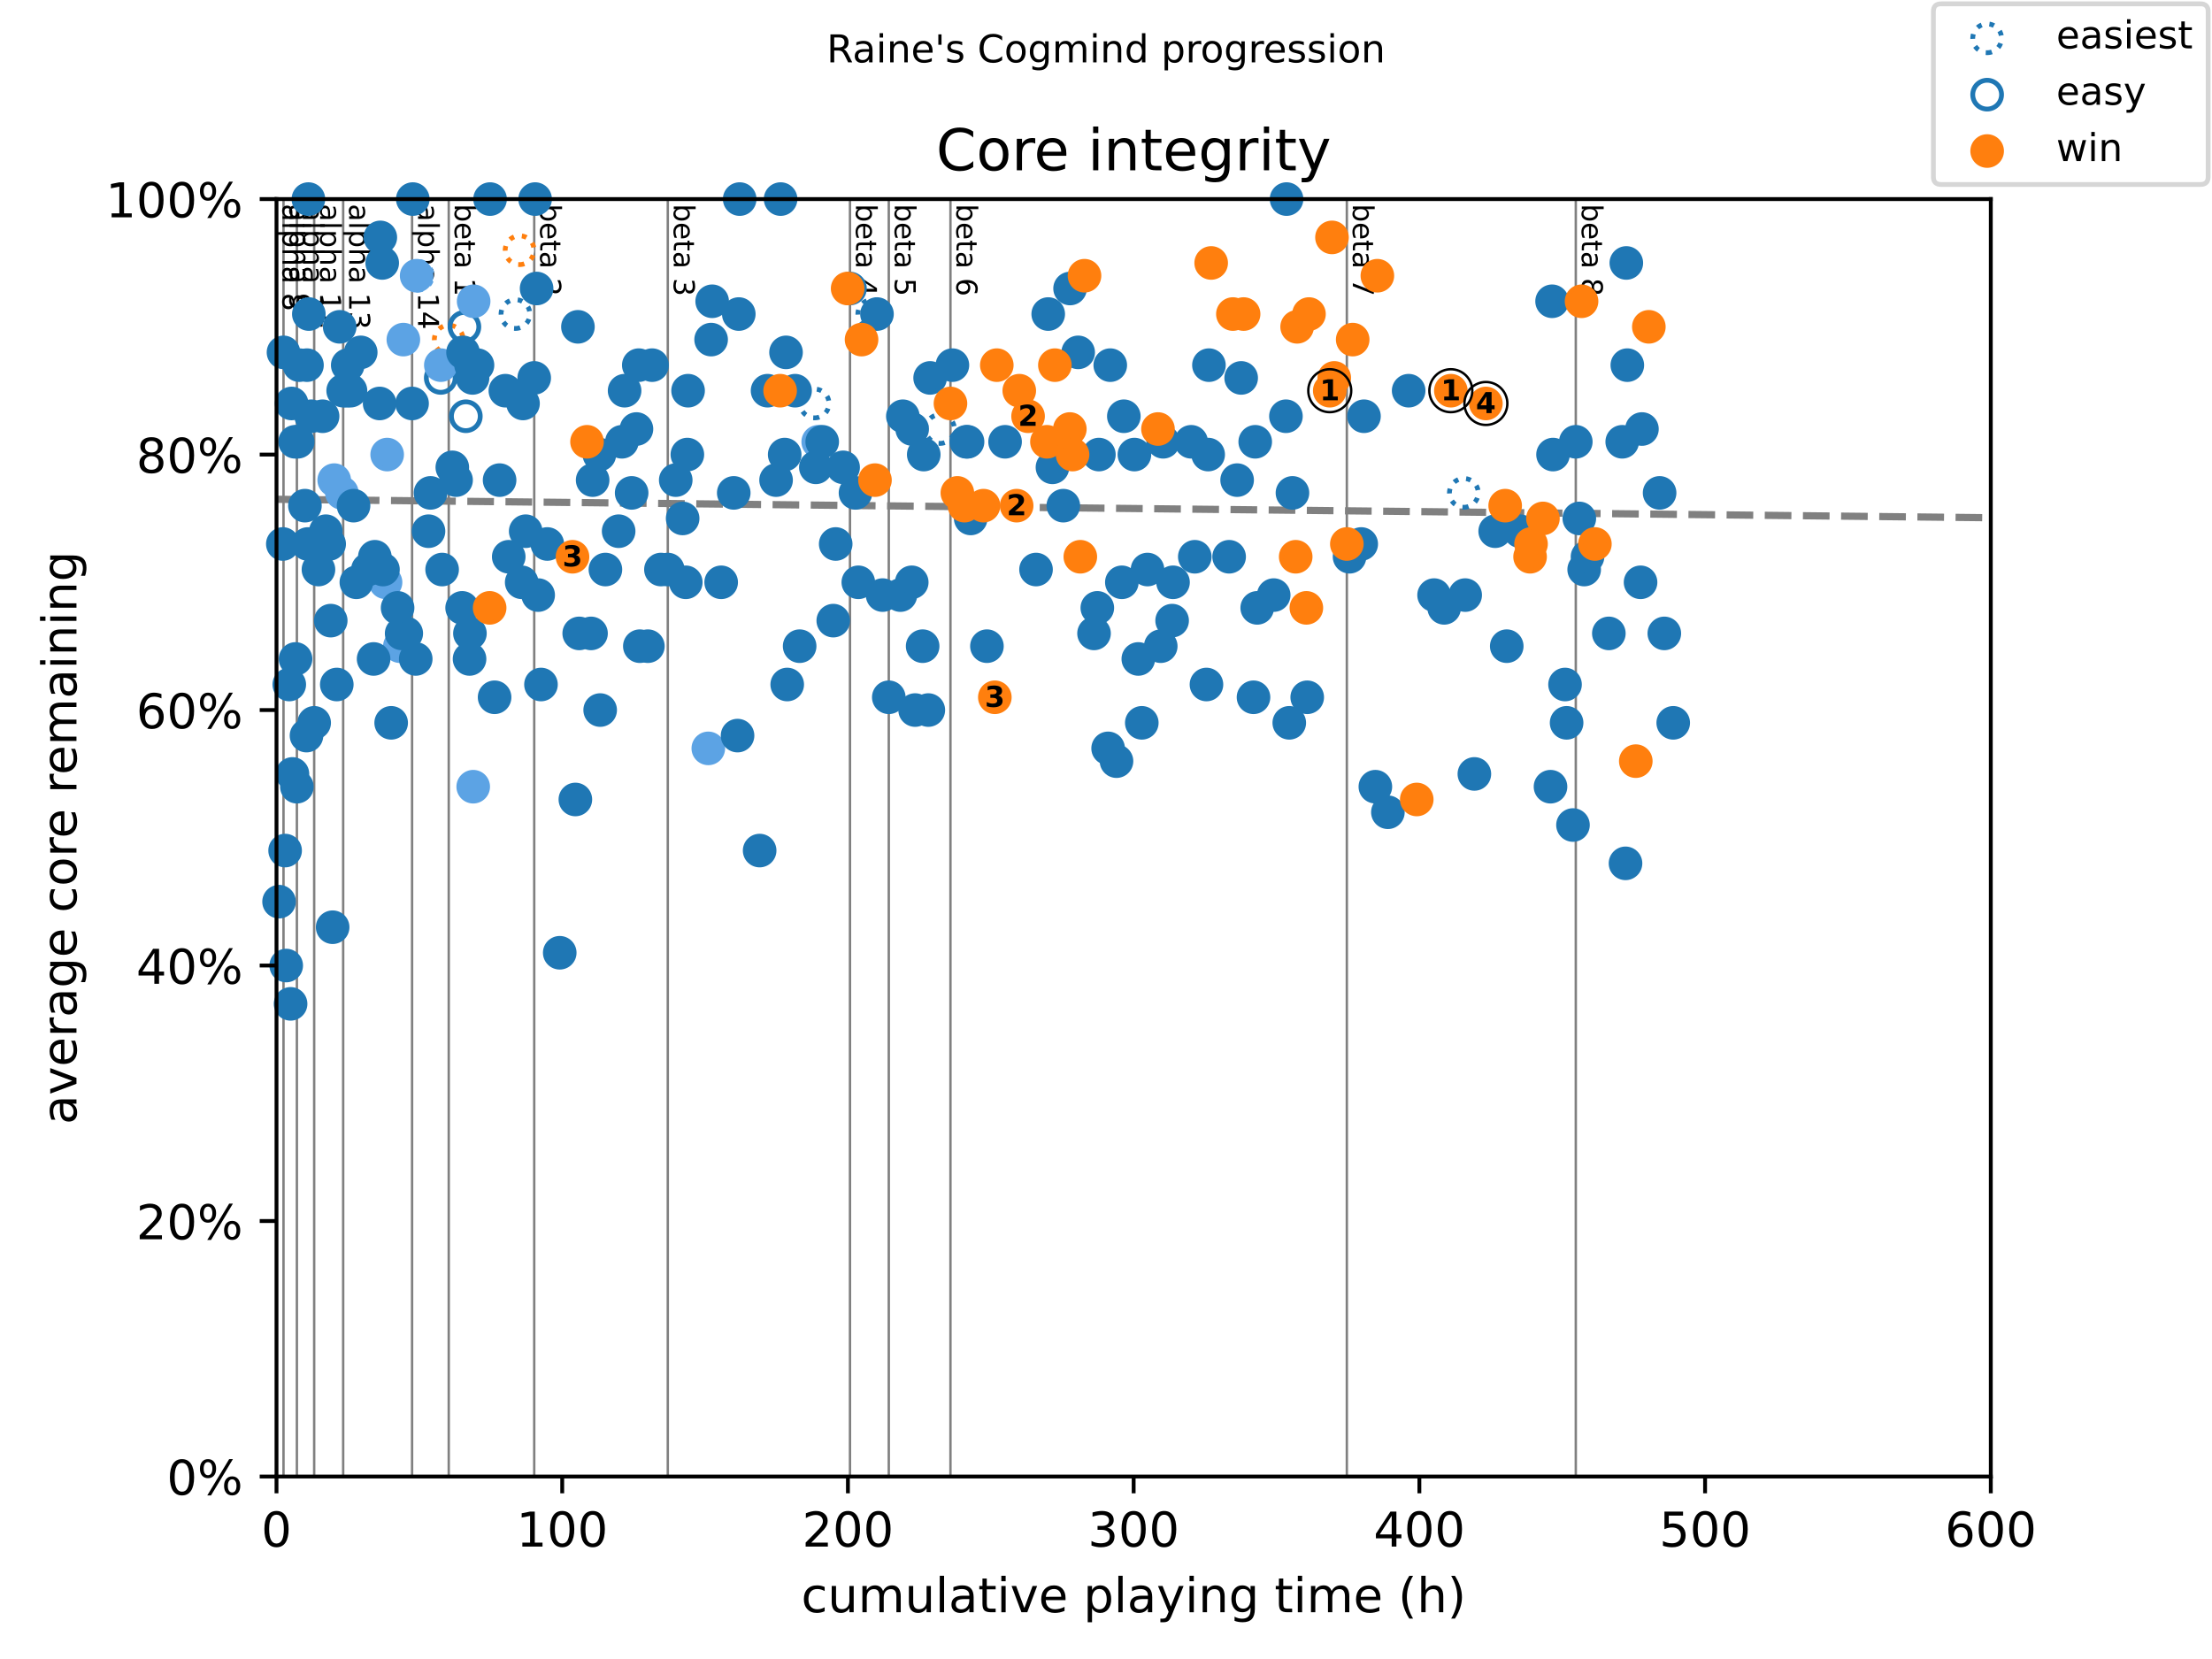 <?xml version="1.0" encoding="utf-8" standalone="no"?>
<!DOCTYPE svg PUBLIC "-//W3C//DTD SVG 1.1//EN"
  "http://www.w3.org/Graphics/SVG/1.1/DTD/svg11.dtd">
<!-- Created with matplotlib (https://matplotlib.org/) -->
<svg height="345.6pt" version="1.1" viewBox="0 0 460.8 345.6" width="460.8pt" xmlns="http://www.w3.org/2000/svg" xmlns:xlink="http://www.w3.org/1999/xlink">
 <defs>
  <style type="text/css">
*{stroke-linecap:butt;stroke-linejoin:round;}
  </style>
 </defs>
 <g id="figure_1">
  <g id="patch_1">
   <path d="M 0 345.6 
L 460.8 345.6 
L 460.8 0 
L 0 0 
z
" style="fill:#ffffff;"/>
  </g>
  <g id="axes_1">
   <g id="patch_2">
    <path d="M 57.6 307.584 
L 414.72 307.584 
L 414.72 41.472 
L 57.6 41.472 
z
" style="fill:#ffffff;"/>
   </g>
   <g id="line2d_1">
    <path clip-path="url(#p5635f5d2ab)" d="M 57.6 104.013 
L 414.72 107.856 
" style="fill:none;stroke:#808080;stroke-dasharray:5.55,2.4;stroke-dashoffset:0;stroke-width:1.5;"/>
   </g>
   <g id="line2d_2">
    <path clip-path="url(#p5635f5d2ab)" d="M 59.058 307.584 
L 59.058 41.472 
" style="fill:none;stroke:#808080;stroke-linecap:square;stroke-width:0.5;"/>
   </g>
   <g id="line2d_3">
    <path clip-path="url(#p5635f5d2ab)" d="M 61.846 307.584 
L 61.846 41.472 
" style="fill:none;stroke:#808080;stroke-linecap:square;stroke-width:0.5;"/>
   </g>
   <g id="line2d_4">
    <path clip-path="url(#p5635f5d2ab)" d="M 65.447 307.584 
L 65.447 41.472 
" style="fill:none;stroke:#808080;stroke-linecap:square;stroke-width:0.5;"/>
   </g>
   <g id="line2d_5">
    <path clip-path="url(#p5635f5d2ab)" d="M 71.488 307.584 
L 71.488 41.472 
" style="fill:none;stroke:#808080;stroke-linecap:square;stroke-width:0.5;"/>
   </g>
   <g id="line2d_6">
    <path clip-path="url(#p5635f5d2ab)" d="M 85.842 307.584 
L 85.842 41.472 
" style="fill:none;stroke:#808080;stroke-linecap:square;stroke-width:0.5;"/>
   </g>
   <g id="line2d_7">
    <path clip-path="url(#p5635f5d2ab)" d="M 93.481 307.584 
L 93.481 41.472 
" style="fill:none;stroke:#808080;stroke-linecap:square;stroke-width:0.5;"/>
   </g>
   <g id="line2d_8">
    <path clip-path="url(#p5635f5d2ab)" d="M 111.287 307.584 
L 111.287 41.472 
" style="fill:none;stroke:#808080;stroke-linecap:square;stroke-width:0.5;"/>
   </g>
   <g id="line2d_9">
    <path clip-path="url(#p5635f5d2ab)" d="M 139.113 307.584 
L 139.113 41.472 
" style="fill:none;stroke:#808080;stroke-linecap:square;stroke-width:0.5;"/>
   </g>
   <g id="line2d_10">
    <path clip-path="url(#p5635f5d2ab)" d="M 177.067 307.584 
L 177.067 41.472 
" style="fill:none;stroke:#808080;stroke-linecap:square;stroke-width:0.5;"/>
   </g>
   <g id="line2d_11">
    <path clip-path="url(#p5635f5d2ab)" d="M 185.151 307.584 
L 185.151 41.472 
" style="fill:none;stroke:#808080;stroke-linecap:square;stroke-width:0.5;"/>
   </g>
   <g id="line2d_12">
    <path clip-path="url(#p5635f5d2ab)" d="M 197.998 307.584 
L 197.998 41.472 
" style="fill:none;stroke:#808080;stroke-linecap:square;stroke-width:0.5;"/>
   </g>
   <g id="line2d_13">
    <path clip-path="url(#p5635f5d2ab)" d="M 280.572 307.584 
L 280.572 41.472 
" style="fill:none;stroke:#808080;stroke-linecap:square;stroke-width:0.5;"/>
   </g>
   <g id="line2d_14">
    <path clip-path="url(#p5635f5d2ab)" d="M 328.267 307.584 
L 328.267 41.472 
" style="fill:none;stroke:#808080;stroke-linecap:square;stroke-width:0.5;"/>
   </g>
   <g id="text_1">
    <!-- alpha 8 -->
    <defs>
     <path d="M 34.281 27.484 
Q 23.391 27.484 19.188 25 
Q 14.984 22.516 14.984 16.5 
Q 14.984 11.719 18.141 8.906 
Q 21.297 6.109 26.703 6.109 
Q 34.188 6.109 38.703 11.406 
Q 43.219 16.703 43.219 25.484 
L 43.219 27.484 
z
M 52.203 31.203 
L 52.203 0 
L 43.219 0 
L 43.219 8.297 
Q 40.141 3.328 35.547 0.953 
Q 30.953 -1.422 24.312 -1.422 
Q 15.922 -1.422 10.953 3.297 
Q 6 8.016 6 15.922 
Q 6 25.141 12.172 29.828 
Q 18.359 34.516 30.609 34.516 
L 43.219 34.516 
L 43.219 35.406 
Q 43.219 41.609 39.141 45 
Q 35.062 48.391 27.688 48.391 
Q 23 48.391 18.547 47.266 
Q 14.109 46.141 10.016 43.891 
L 10.016 52.203 
Q 14.938 54.109 19.578 55.047 
Q 24.219 56 28.609 56 
Q 40.484 56 46.344 49.844 
Q 52.203 43.703 52.203 31.203 
z
" id="DejaVuSans-97"/>
     <path d="M 9.422 75.984 
L 18.406 75.984 
L 18.406 0 
L 9.422 0 
z
" id="DejaVuSans-108"/>
     <path d="M 18.109 8.203 
L 18.109 -20.797 
L 9.078 -20.797 
L 9.078 54.688 
L 18.109 54.688 
L 18.109 46.391 
Q 20.953 51.266 25.266 53.625 
Q 29.594 56 35.594 56 
Q 45.562 56 51.781 48.094 
Q 58.016 40.188 58.016 27.297 
Q 58.016 14.406 51.781 6.484 
Q 45.562 -1.422 35.594 -1.422 
Q 29.594 -1.422 25.266 0.953 
Q 20.953 3.328 18.109 8.203 
z
M 48.688 27.297 
Q 48.688 37.203 44.609 42.844 
Q 40.531 48.484 33.406 48.484 
Q 26.266 48.484 22.188 42.844 
Q 18.109 37.203 18.109 27.297 
Q 18.109 17.391 22.188 11.75 
Q 26.266 6.109 33.406 6.109 
Q 40.531 6.109 44.609 11.75 
Q 48.688 17.391 48.688 27.297 
z
" id="DejaVuSans-112"/>
     <path d="M 54.891 33.016 
L 54.891 0 
L 45.906 0 
L 45.906 32.719 
Q 45.906 40.484 42.875 44.328 
Q 39.844 48.188 33.797 48.188 
Q 26.516 48.188 22.312 43.547 
Q 18.109 38.922 18.109 30.906 
L 18.109 0 
L 9.078 0 
L 9.078 75.984 
L 18.109 75.984 
L 18.109 46.188 
Q 21.344 51.125 25.703 53.562 
Q 30.078 56 35.797 56 
Q 45.219 56 50.047 50.172 
Q 54.891 44.344 54.891 33.016 
z
" id="DejaVuSans-104"/>
     <path id="DejaVuSans-32"/>
     <path d="M 31.781 34.625 
Q 24.75 34.625 20.719 30.859 
Q 16.703 27.094 16.703 20.516 
Q 16.703 13.922 20.719 10.156 
Q 24.75 6.391 31.781 6.391 
Q 38.812 6.391 42.859 10.172 
Q 46.922 13.969 46.922 20.516 
Q 46.922 27.094 42.891 30.859 
Q 38.875 34.625 31.781 34.625 
z
M 21.922 38.812 
Q 15.578 40.375 12.031 44.719 
Q 8.5 49.078 8.5 55.328 
Q 8.5 64.062 14.719 69.141 
Q 20.953 74.219 31.781 74.219 
Q 42.672 74.219 48.875 69.141 
Q 55.078 64.062 55.078 55.328 
Q 55.078 49.078 51.531 44.719 
Q 48 40.375 41.703 38.812 
Q 48.828 37.156 52.797 32.312 
Q 56.781 27.484 56.781 20.516 
Q 56.781 9.906 50.312 4.234 
Q 43.844 -1.422 31.781 -1.422 
Q 19.734 -1.422 13.25 4.234 
Q 6.781 9.906 6.781 20.516 
Q 6.781 27.484 10.781 32.312 
Q 14.797 37.156 21.922 38.812 
z
M 18.312 54.391 
Q 18.312 48.734 21.844 45.562 
Q 25.391 42.391 31.781 42.391 
Q 38.141 42.391 41.719 45.562 
Q 45.312 48.734 45.312 54.391 
Q 45.312 60.062 41.719 63.234 
Q 38.141 66.406 31.781 66.406 
Q 25.391 66.406 21.844 63.234 
Q 18.312 60.062 18.312 54.391 
z
" id="DejaVuSans-56"/>
    </defs>
    <g transform="translate(58.848 42.472)rotate(-270)scale(0.06 -0.06)">
     <use xlink:href="#DejaVuSans-97"/>
     <use x="61.279" xlink:href="#DejaVuSans-108"/>
     <use x="89.062" xlink:href="#DejaVuSans-112"/>
     <use x="152.539" xlink:href="#DejaVuSans-104"/>
     <use x="215.918" xlink:href="#DejaVuSans-97"/>
     <use x="277.197" xlink:href="#DejaVuSans-32"/>
     <use x="308.984" xlink:href="#DejaVuSans-56"/>
    </g>
   </g>
   <g id="text_2">
    <!-- alpha 9 -->
    <defs>
     <path d="M 10.984 1.516 
L 10.984 10.5 
Q 14.703 8.734 18.5 7.812 
Q 22.312 6.891 25.984 6.891 
Q 35.75 6.891 40.891 13.453 
Q 46.047 20.016 46.781 33.406 
Q 43.953 29.203 39.594 26.953 
Q 35.25 24.703 29.984 24.703 
Q 19.047 24.703 12.672 31.312 
Q 6.297 37.938 6.297 49.422 
Q 6.297 60.641 12.938 67.422 
Q 19.578 74.219 30.609 74.219 
Q 43.266 74.219 49.922 64.516 
Q 56.594 54.828 56.594 36.375 
Q 56.594 19.141 48.406 8.859 
Q 40.234 -1.422 26.422 -1.422 
Q 22.703 -1.422 18.891 -0.688 
Q 15.094 0.047 10.984 1.516 
z
M 30.609 32.422 
Q 37.25 32.422 41.125 36.953 
Q 45.016 41.5 45.016 49.422 
Q 45.016 57.281 41.125 61.844 
Q 37.25 66.406 30.609 66.406 
Q 23.969 66.406 20.094 61.844 
Q 16.219 57.281 16.219 49.422 
Q 16.219 41.5 20.094 36.953 
Q 23.969 32.422 30.609 32.422 
z
" id="DejaVuSans-57"/>
    </defs>
    <g transform="translate(60.306 42.472)rotate(-270)scale(0.06 -0.06)">
     <use xlink:href="#DejaVuSans-97"/>
     <use x="61.279" xlink:href="#DejaVuSans-108"/>
     <use x="89.062" xlink:href="#DejaVuSans-112"/>
     <use x="152.539" xlink:href="#DejaVuSans-104"/>
     <use x="215.918" xlink:href="#DejaVuSans-97"/>
     <use x="277.197" xlink:href="#DejaVuSans-32"/>
     <use x="308.984" xlink:href="#DejaVuSans-57"/>
    </g>
   </g>
   <g id="text_3">
    <!-- alpha 11 -->
    <defs>
     <path d="M 12.406 8.297 
L 28.516 8.297 
L 28.516 63.922 
L 10.984 60.406 
L 10.984 69.391 
L 28.422 72.906 
L 38.281 72.906 
L 38.281 8.297 
L 54.391 8.297 
L 54.391 0 
L 12.406 0 
z
" id="DejaVuSans-49"/>
    </defs>
    <g transform="translate(63.094 42.472)rotate(-270)scale(0.06 -0.06)">
     <use xlink:href="#DejaVuSans-97"/>
     <use x="61.279" xlink:href="#DejaVuSans-108"/>
     <use x="89.062" xlink:href="#DejaVuSans-112"/>
     <use x="152.539" xlink:href="#DejaVuSans-104"/>
     <use x="215.918" xlink:href="#DejaVuSans-97"/>
     <use x="277.197" xlink:href="#DejaVuSans-32"/>
     <use x="308.984" xlink:href="#DejaVuSans-49"/>
     <use x="372.607" xlink:href="#DejaVuSans-49"/>
    </g>
   </g>
   <g id="text_4">
    <!-- alpha 12 -->
    <defs>
     <path d="M 19.188 8.297 
L 53.609 8.297 
L 53.609 0 
L 7.328 0 
L 7.328 8.297 
Q 12.938 14.109 22.625 23.891 
Q 32.328 33.688 34.812 36.531 
Q 39.547 41.844 41.422 45.531 
Q 43.312 49.219 43.312 52.781 
Q 43.312 58.594 39.234 62.25 
Q 35.156 65.922 28.609 65.922 
Q 23.969 65.922 18.812 64.312 
Q 13.672 62.703 7.812 59.422 
L 7.812 69.391 
Q 13.766 71.781 18.938 73 
Q 24.125 74.219 28.422 74.219 
Q 39.75 74.219 46.484 68.547 
Q 53.219 62.891 53.219 53.422 
Q 53.219 48.922 51.531 44.891 
Q 49.859 40.875 45.406 35.406 
Q 44.188 33.984 37.641 27.219 
Q 31.109 20.453 19.188 8.297 
z
" id="DejaVuSans-50"/>
    </defs>
    <g transform="translate(66.695 42.472)rotate(-270)scale(0.06 -0.06)">
     <use xlink:href="#DejaVuSans-97"/>
     <use x="61.279" xlink:href="#DejaVuSans-108"/>
     <use x="89.062" xlink:href="#DejaVuSans-112"/>
     <use x="152.539" xlink:href="#DejaVuSans-104"/>
     <use x="215.918" xlink:href="#DejaVuSans-97"/>
     <use x="277.197" xlink:href="#DejaVuSans-32"/>
     <use x="308.984" xlink:href="#DejaVuSans-49"/>
     <use x="372.607" xlink:href="#DejaVuSans-50"/>
    </g>
   </g>
   <g id="text_5">
    <!-- alpha 13 -->
    <defs>
     <path d="M 40.578 39.312 
Q 47.656 37.797 51.625 33 
Q 55.609 28.219 55.609 21.188 
Q 55.609 10.406 48.188 4.484 
Q 40.766 -1.422 27.094 -1.422 
Q 22.516 -1.422 17.656 -0.516 
Q 12.797 0.391 7.625 2.203 
L 7.625 11.719 
Q 11.719 9.328 16.594 8.109 
Q 21.484 6.891 26.812 6.891 
Q 36.078 6.891 40.938 10.547 
Q 45.797 14.203 45.797 21.188 
Q 45.797 27.641 41.281 31.266 
Q 36.766 34.906 28.719 34.906 
L 20.219 34.906 
L 20.219 43.016 
L 29.109 43.016 
Q 36.375 43.016 40.234 45.922 
Q 44.094 48.828 44.094 54.297 
Q 44.094 59.906 40.109 62.906 
Q 36.141 65.922 28.719 65.922 
Q 24.656 65.922 20.016 65.031 
Q 15.375 64.156 9.812 62.312 
L 9.812 71.094 
Q 15.438 72.656 20.344 73.438 
Q 25.25 74.219 29.594 74.219 
Q 40.828 74.219 47.359 69.109 
Q 53.906 64.016 53.906 55.328 
Q 53.906 49.266 50.438 45.094 
Q 46.969 40.922 40.578 39.312 
z
" id="DejaVuSans-51"/>
    </defs>
    <g transform="translate(72.736 42.472)rotate(-270)scale(0.06 -0.06)">
     <use xlink:href="#DejaVuSans-97"/>
     <use x="61.279" xlink:href="#DejaVuSans-108"/>
     <use x="89.062" xlink:href="#DejaVuSans-112"/>
     <use x="152.539" xlink:href="#DejaVuSans-104"/>
     <use x="215.918" xlink:href="#DejaVuSans-97"/>
     <use x="277.197" xlink:href="#DejaVuSans-32"/>
     <use x="308.984" xlink:href="#DejaVuSans-49"/>
     <use x="372.607" xlink:href="#DejaVuSans-51"/>
    </g>
   </g>
   <g id="text_6">
    <!-- alpha 14 -->
    <defs>
     <path d="M 37.797 64.312 
L 12.891 25.391 
L 37.797 25.391 
z
M 35.203 72.906 
L 47.609 72.906 
L 47.609 25.391 
L 58.016 25.391 
L 58.016 17.188 
L 47.609 17.188 
L 47.609 0 
L 37.797 0 
L 37.797 17.188 
L 4.891 17.188 
L 4.891 26.703 
z
" id="DejaVuSans-52"/>
    </defs>
    <g transform="translate(87.09 42.472)rotate(-270)scale(0.06 -0.06)">
     <use xlink:href="#DejaVuSans-97"/>
     <use x="61.279" xlink:href="#DejaVuSans-108"/>
     <use x="89.062" xlink:href="#DejaVuSans-112"/>
     <use x="152.539" xlink:href="#DejaVuSans-104"/>
     <use x="215.918" xlink:href="#DejaVuSans-97"/>
     <use x="277.197" xlink:href="#DejaVuSans-32"/>
     <use x="308.984" xlink:href="#DejaVuSans-49"/>
     <use x="372.607" xlink:href="#DejaVuSans-52"/>
    </g>
   </g>
   <g id="text_7">
    <!-- beta 1 -->
    <defs>
     <path d="M 48.688 27.297 
Q 48.688 37.203 44.609 42.844 
Q 40.531 48.484 33.406 48.484 
Q 26.266 48.484 22.188 42.844 
Q 18.109 37.203 18.109 27.297 
Q 18.109 17.391 22.188 11.75 
Q 26.266 6.109 33.406 6.109 
Q 40.531 6.109 44.609 11.75 
Q 48.688 17.391 48.688 27.297 
z
M 18.109 46.391 
Q 20.953 51.266 25.266 53.625 
Q 29.594 56 35.594 56 
Q 45.562 56 51.781 48.094 
Q 58.016 40.188 58.016 27.297 
Q 58.016 14.406 51.781 6.484 
Q 45.562 -1.422 35.594 -1.422 
Q 29.594 -1.422 25.266 0.953 
Q 20.953 3.328 18.109 8.203 
L 18.109 0 
L 9.078 0 
L 9.078 75.984 
L 18.109 75.984 
z
" id="DejaVuSans-98"/>
     <path d="M 56.203 29.594 
L 56.203 25.203 
L 14.891 25.203 
Q 15.484 15.922 20.484 11.062 
Q 25.484 6.203 34.422 6.203 
Q 39.594 6.203 44.453 7.469 
Q 49.312 8.734 54.109 11.281 
L 54.109 2.781 
Q 49.266 0.734 44.188 -0.344 
Q 39.109 -1.422 33.891 -1.422 
Q 20.797 -1.422 13.156 6.188 
Q 5.516 13.812 5.516 26.812 
Q 5.516 40.234 12.766 48.109 
Q 20.016 56 32.328 56 
Q 43.359 56 49.781 48.891 
Q 56.203 41.797 56.203 29.594 
z
M 47.219 32.234 
Q 47.125 39.594 43.094 43.984 
Q 39.062 48.391 32.422 48.391 
Q 24.906 48.391 20.391 44.141 
Q 15.875 39.891 15.188 32.172 
z
" id="DejaVuSans-101"/>
     <path d="M 18.312 70.219 
L 18.312 54.688 
L 36.812 54.688 
L 36.812 47.703 
L 18.312 47.703 
L 18.312 18.016 
Q 18.312 11.328 20.141 9.422 
Q 21.969 7.516 27.594 7.516 
L 36.812 7.516 
L 36.812 0 
L 27.594 0 
Q 17.188 0 13.234 3.875 
Q 9.281 7.766 9.281 18.016 
L 9.281 47.703 
L 2.688 47.703 
L 2.688 54.688 
L 9.281 54.688 
L 9.281 70.219 
z
" id="DejaVuSans-116"/>
    </defs>
    <g transform="translate(94.728 42.472)rotate(-270)scale(0.06 -0.06)">
     <use xlink:href="#DejaVuSans-98"/>
     <use x="63.477" xlink:href="#DejaVuSans-101"/>
     <use x="125" xlink:href="#DejaVuSans-116"/>
     <use x="164.209" xlink:href="#DejaVuSans-97"/>
     <use x="225.488" xlink:href="#DejaVuSans-32"/>
     <use x="257.275" xlink:href="#DejaVuSans-49"/>
    </g>
   </g>
   <g id="text_8">
    <!-- beta 2 -->
    <g transform="translate(112.535 42.472)rotate(-270)scale(0.06 -0.06)">
     <use xlink:href="#DejaVuSans-98"/>
     <use x="63.477" xlink:href="#DejaVuSans-101"/>
     <use x="125" xlink:href="#DejaVuSans-116"/>
     <use x="164.209" xlink:href="#DejaVuSans-97"/>
     <use x="225.488" xlink:href="#DejaVuSans-32"/>
     <use x="257.275" xlink:href="#DejaVuSans-50"/>
    </g>
   </g>
   <g id="text_9">
    <!-- beta 3 -->
    <g transform="translate(140.36 42.472)rotate(-270)scale(0.06 -0.06)">
     <use xlink:href="#DejaVuSans-98"/>
     <use x="63.477" xlink:href="#DejaVuSans-101"/>
     <use x="125" xlink:href="#DejaVuSans-116"/>
     <use x="164.209" xlink:href="#DejaVuSans-97"/>
     <use x="225.488" xlink:href="#DejaVuSans-32"/>
     <use x="257.275" xlink:href="#DejaVuSans-51"/>
    </g>
   </g>
   <g id="text_10">
    <!-- beta 4 -->
    <g transform="translate(178.314 42.472)rotate(-270)scale(0.06 -0.06)">
     <use xlink:href="#DejaVuSans-98"/>
     <use x="63.477" xlink:href="#DejaVuSans-101"/>
     <use x="125" xlink:href="#DejaVuSans-116"/>
     <use x="164.209" xlink:href="#DejaVuSans-97"/>
     <use x="225.488" xlink:href="#DejaVuSans-32"/>
     <use x="257.275" xlink:href="#DejaVuSans-52"/>
    </g>
   </g>
   <g id="text_11">
    <!-- beta 5 -->
    <defs>
     <path d="M 10.797 72.906 
L 49.516 72.906 
L 49.516 64.594 
L 19.828 64.594 
L 19.828 46.734 
Q 21.969 47.469 24.109 47.828 
Q 26.266 48.188 28.422 48.188 
Q 40.625 48.188 47.75 41.5 
Q 54.891 34.812 54.891 23.391 
Q 54.891 11.625 47.562 5.094 
Q 40.234 -1.422 26.906 -1.422 
Q 22.312 -1.422 17.547 -0.641 
Q 12.797 0.141 7.719 1.703 
L 7.719 11.625 
Q 12.109 9.234 16.797 8.062 
Q 21.484 6.891 26.703 6.891 
Q 35.156 6.891 40.078 11.328 
Q 45.016 15.766 45.016 23.391 
Q 45.016 31 40.078 35.438 
Q 35.156 39.891 26.703 39.891 
Q 22.75 39.891 18.812 39.016 
Q 14.891 38.141 10.797 36.281 
z
" id="DejaVuSans-53"/>
    </defs>
    <g transform="translate(186.399 42.472)rotate(-270)scale(0.06 -0.06)">
     <use xlink:href="#DejaVuSans-98"/>
     <use x="63.477" xlink:href="#DejaVuSans-101"/>
     <use x="125" xlink:href="#DejaVuSans-116"/>
     <use x="164.209" xlink:href="#DejaVuSans-97"/>
     <use x="225.488" xlink:href="#DejaVuSans-32"/>
     <use x="257.275" xlink:href="#DejaVuSans-53"/>
    </g>
   </g>
   <g id="text_12">
    <!-- beta 6 -->
    <defs>
     <path d="M 33.016 40.375 
Q 26.375 40.375 22.484 35.828 
Q 18.609 31.297 18.609 23.391 
Q 18.609 15.531 22.484 10.953 
Q 26.375 6.391 33.016 6.391 
Q 39.656 6.391 43.531 10.953 
Q 47.406 15.531 47.406 23.391 
Q 47.406 31.297 43.531 35.828 
Q 39.656 40.375 33.016 40.375 
z
M 52.594 71.297 
L 52.594 62.312 
Q 48.875 64.062 45.094 64.984 
Q 41.312 65.922 37.594 65.922 
Q 27.828 65.922 22.672 59.328 
Q 17.531 52.734 16.797 39.406 
Q 19.672 43.656 24.016 45.922 
Q 28.375 48.188 33.594 48.188 
Q 44.578 48.188 50.953 41.516 
Q 57.328 34.859 57.328 23.391 
Q 57.328 12.156 50.688 5.359 
Q 44.047 -1.422 33.016 -1.422 
Q 20.359 -1.422 13.672 8.266 
Q 6.984 17.969 6.984 36.375 
Q 6.984 53.656 15.188 63.938 
Q 23.391 74.219 37.203 74.219 
Q 40.922 74.219 44.703 73.484 
Q 48.484 72.75 52.594 71.297 
z
" id="DejaVuSans-54"/>
    </defs>
    <g transform="translate(199.246 42.472)rotate(-270)scale(0.06 -0.06)">
     <use xlink:href="#DejaVuSans-98"/>
     <use x="63.477" xlink:href="#DejaVuSans-101"/>
     <use x="125" xlink:href="#DejaVuSans-116"/>
     <use x="164.209" xlink:href="#DejaVuSans-97"/>
     <use x="225.488" xlink:href="#DejaVuSans-32"/>
     <use x="257.275" xlink:href="#DejaVuSans-54"/>
    </g>
   </g>
   <g id="text_13">
    <!-- beta 7 -->
    <defs>
     <path d="M 8.203 72.906 
L 55.078 72.906 
L 55.078 68.703 
L 28.609 0 
L 18.312 0 
L 43.219 64.594 
L 8.203 64.594 
z
" id="DejaVuSans-55"/>
    </defs>
    <g transform="translate(281.82 42.472)rotate(-270)scale(0.06 -0.06)">
     <use xlink:href="#DejaVuSans-98"/>
     <use x="63.477" xlink:href="#DejaVuSans-101"/>
     <use x="125" xlink:href="#DejaVuSans-116"/>
     <use x="164.209" xlink:href="#DejaVuSans-97"/>
     <use x="225.488" xlink:href="#DejaVuSans-32"/>
     <use x="257.275" xlink:href="#DejaVuSans-55"/>
    </g>
   </g>
   <g id="text_14">
    <!-- beta 8 -->
    <g transform="translate(329.515 42.472)rotate(-270)scale(0.06 -0.06)">
     <use xlink:href="#DejaVuSans-98"/>
     <use x="63.477" xlink:href="#DejaVuSans-101"/>
     <use x="125" xlink:href="#DejaVuSans-116"/>
     <use x="164.209" xlink:href="#DejaVuSans-97"/>
     <use x="225.488" xlink:href="#DejaVuSans-32"/>
     <use x="257.275" xlink:href="#DejaVuSans-56"/>
    </g>
   </g>
   <g id="PathCollection_1">
    <path d="M 87.023 60.439 
C 87.818 60.439 88.581 60.123 89.144 59.56 
C 89.707 58.997 90.023 58.234 90.023 57.439 
C 90.023 56.643 89.707 55.88 89.144 55.317 
C 88.581 54.755 87.818 54.439 87.023 54.439 
C 86.227 54.439 85.464 54.755 84.901 55.317 
C 84.339 55.88 84.023 56.643 84.023 57.439 
C 84.023 58.234 84.339 58.997 84.901 59.56 
C 85.464 60.123 86.227 60.439 87.023 60.439 
z
" style="fill:none;stroke:#5ca3e4;stroke-dasharray:1,1.65;stroke-dashoffset:0;"/>
   </g>
   <g id="PathCollection_2">
    <defs>
     <path d="M 0 3 
C 0.796 3 1.559 2.684 2.121 2.121 
C 2.684 1.559 3 0.796 3 0 
C 3 -0.796 2.684 -1.559 2.121 -2.121 
C 1.559 -2.684 0.796 -3 0 -3 
C -0.796 -3 -1.559 -2.684 -2.121 -2.121 
C -2.684 -1.559 -3 -0.796 -3 0 
C -3 0.796 -2.684 1.559 -2.121 2.121 
C -1.559 2.684 -0.796 3 0 3 
z
" id="C0_0_f77fd0e982"/>
    </defs>
    <use style="fill:none;stroke:#1f77b4;stroke-dasharray:1,1.65;stroke-dashoffset:0;" x="107.379" xlink:href="#C0_0_f77fd0e982" y="65.422"/>
    <use style="fill:none;stroke:#1f77b4;stroke-dasharray:1,1.65;stroke-dashoffset:0;" x="169.696" xlink:href="#C0_0_f77fd0e982" y="84.05"/>
    <use style="fill:none;stroke:#1f77b4;stroke-dasharray:1,1.65;stroke-dashoffset:0;" x="181.709" xlink:href="#C0_0_f77fd0e982" y="65.422"/>
    <use style="fill:none;stroke:#1f77b4;stroke-dasharray:1,1.65;stroke-dashoffset:0;" x="195.815" xlink:href="#C0_0_f77fd0e982" y="89.372"/>
    <use style="fill:none;stroke:#1f77b4;stroke-dasharray:1,1.65;stroke-dashoffset:0;" x="304.945" xlink:href="#C0_0_f77fd0e982" y="102.678"/>
   </g>
   <g id="PathCollection_3">
    <defs>
     <path d="M 0 3 
C 0.796 3 1.559 2.684 2.121 2.121 
C 2.684 1.559 3 0.796 3 0 
C 3 -0.796 2.684 -1.559 2.121 -2.121 
C 1.559 -2.684 0.796 -3 0 -3 
C -0.796 -3 -1.559 -2.684 -2.121 -2.121 
C -2.684 -1.559 -3 -0.796 -3 0 
C -3 0.796 -2.684 1.559 -2.121 2.121 
C -1.559 2.684 -0.796 3 0 3 
z
" id="C1_0_a84f926b22"/>
    </defs>
    <use style="fill:#ffffff;stroke:#ff7f0e;stroke-dasharray:1,1.65;stroke-dashoffset:0;" x="93.481" xlink:href="#C1_0_a84f926b22" y="70.744"/>
    <use style="fill:#ffffff;stroke:#ff7f0e;stroke-dasharray:1,1.65;stroke-dashoffset:0;" x="108.242" xlink:href="#C1_0_a84f926b22" y="52.116"/>
   </g>
   <g id="PathCollection_4">
    <defs>
     <path d="M 0 3 
C 0.796 3 1.559 2.684 2.121 2.121 
C 2.684 1.559 3 0.796 3 0 
C 3 -0.796 2.684 -1.559 2.121 -2.121 
C 1.559 -2.684 0.796 -3 0 -3 
C -0.796 -3 -1.559 -2.684 -2.121 -2.121 
C -2.684 -1.559 -3 -0.796 -3 0 
C -3 0.796 -2.684 1.559 -2.121 2.121 
C -1.559 2.684 -0.796 3 0 3 
z
" id="C2_0_d85786a654"/>
    </defs>
    <use style="fill:none;stroke:#1f77b4;" x="91.814" xlink:href="#C2_0_d85786a654" y="78.728"/>
    <use style="fill:none;stroke:#1f77b4;" x="96.744" xlink:href="#C2_0_d85786a654" y="68.083"/>
    <use style="fill:none;stroke:#1f77b4;" x="97.042" xlink:href="#C2_0_d85786a654" y="86.711"/>
   </g>
   <g id="PathCollection_5">
    <defs>
     <path d="M 0 3 
C 0.796 3 1.559 2.684 2.121 2.121 
C 2.684 1.559 3 0.796 3 0 
C 3 -0.796 2.684 -1.559 2.121 -2.121 
C 1.559 -2.684 0.796 -3 0 -3 
C -0.796 -3 -1.559 -2.684 -2.121 -2.121 
C -2.684 -1.559 -3 -0.796 -3 0 
C -3 0.796 -2.684 1.559 -2.121 2.121 
C -1.559 2.684 -0.796 3 0 3 
z
" id="m81902ec894" style="stroke:#5ca3e4;"/>
    </defs>
    <g>
     <use style="fill:#5ca3e4;stroke:#5ca3e4;" x="69.623" xlink:href="#m81902ec894" y="100.017"/>
     <use style="fill:#5ca3e4;stroke:#5ca3e4;" x="71.22" xlink:href="#m81902ec894" y="102.678"/>
     <use style="fill:#5ca3e4;stroke:#5ca3e4;" x="80.317" xlink:href="#m81902ec894" y="121.306"/>
     <use style="fill:#5ca3e4;stroke:#5ca3e4;" x="80.654" xlink:href="#m81902ec894" y="94.694"/>
     <use style="fill:#5ca3e4;stroke:#5ca3e4;" x="83.303" xlink:href="#m81902ec894" y="134.611"/>
     <use style="fill:#5ca3e4;stroke:#5ca3e4;" x="84.027" xlink:href="#m81902ec894" y="70.744"/>
     <use style="fill:#5ca3e4;stroke:#5ca3e4;" x="86.795" xlink:href="#m81902ec894" y="57.439"/>
     <use style="fill:#5ca3e4;stroke:#5ca3e4;" x="91.834" xlink:href="#m81902ec894" y="76.067"/>
     <use style="fill:#5ca3e4;stroke:#5ca3e4;" x="98.58" xlink:href="#m81902ec894" y="163.884"/>
     <use style="fill:#5ca3e4;stroke:#5ca3e4;" x="98.669" xlink:href="#m81902ec894" y="62.761"/>
     <use style="fill:#5ca3e4;stroke:#5ca3e4;" x="147.555" xlink:href="#m81902ec894" y="155.9"/>
     <use style="fill:#5ca3e4;stroke:#5ca3e4;" x="170.45" xlink:href="#m81902ec894" y="92.033"/>
    </g>
   </g>
   <g id="PathCollection_6">
    <defs>
     <path d="M 0 3 
C 0.796 3 1.559 2.684 2.121 2.121 
C 2.684 1.559 3 0.796 3 0 
C 3 -0.796 2.684 -1.559 2.121 -2.121 
C 1.559 -2.684 0.796 -3 0 -3 
C -0.796 -3 -1.559 -2.684 -2.121 -2.121 
C -2.684 -1.559 -3 -0.796 -3 0 
C -3 0.796 -2.684 1.559 -2.121 2.121 
C -1.559 2.684 -0.796 3 0 3 
z
" id="mc7cea995e7" style="stroke:#1f77b4;"/>
    </defs>
    <g>
     <use style="fill:#1f77b4;stroke:#1f77b4;" x="58.136" xlink:href="#mc7cea995e7" y="187.834"/>
     <use style="fill:#1f77b4;stroke:#1f77b4;" x="58.919" xlink:href="#mc7cea995e7" y="113.322"/>
     <use style="fill:#1f77b4;stroke:#1f77b4;" x="59.058" xlink:href="#mc7cea995e7" y="73.405"/>
     <use style="fill:#1f77b4;stroke:#1f77b4;" x="59.396" xlink:href="#mc7cea995e7" y="177.189"/>
     <use style="fill:#1f77b4;stroke:#1f77b4;" x="59.624" xlink:href="#mc7cea995e7" y="201.139"/>
     <use style="fill:#1f77b4;stroke:#1f77b4;" x="60.259" xlink:href="#mc7cea995e7" y="142.595"/>
     <use style="fill:#1f77b4;stroke:#1f77b4;" x="60.536" xlink:href="#mc7cea995e7" y="209.123"/>
     <use style="fill:#1f77b4;stroke:#1f77b4;" x="60.745" xlink:href="#mc7cea995e7" y="84.05"/>
     <use style="fill:#1f77b4;stroke:#1f77b4;" x="60.923" xlink:href="#mc7cea995e7" y="161.222"/>
     <use style="fill:#1f77b4;stroke:#1f77b4;" x="61.469" xlink:href="#mc7cea995e7" y="92.033"/>
     <use style="fill:#1f77b4;stroke:#1f77b4;" x="61.568" xlink:href="#mc7cea995e7" y="137.272"/>
     <use style="fill:#1f77b4;stroke:#1f77b4;" x="61.846" xlink:href="#mc7cea995e7" y="163.884"/>
     <use style="fill:#1f77b4;stroke:#1f77b4;" x="62.014" xlink:href="#mc7cea995e7" y="92.033"/>
     <use style="fill:#1f77b4;stroke:#1f77b4;" x="62.352" xlink:href="#mc7cea995e7" y="76.067"/>
     <use style="fill:#1f77b4;stroke:#1f77b4;" x="63.522" xlink:href="#mc7cea995e7" y="105.339"/>
     <use style="fill:#1f77b4;stroke:#1f77b4;" x="63.85" xlink:href="#mc7cea995e7" y="153.239"/>
     <use style="fill:#1f77b4;stroke:#1f77b4;" x="63.949" xlink:href="#mc7cea995e7" y="76.067"/>
     <use style="fill:#1f77b4;stroke:#1f77b4;" x="64.127" xlink:href="#mc7cea995e7" y="113.322"/>
     <use style="fill:#1f77b4;stroke:#1f77b4;" x="64.246" xlink:href="#mc7cea995e7" y="41.472"/>
     <use style="fill:#1f77b4;stroke:#1f77b4;" x="64.336" xlink:href="#mc7cea995e7" y="65.422"/>
     <use style="fill:#1f77b4;stroke:#1f77b4;" x="64.832" xlink:href="#mc7cea995e7" y="86.711"/>
     <use style="fill:#1f77b4;stroke:#1f77b4;" x="65.447" xlink:href="#mc7cea995e7" y="150.578"/>
     <use style="fill:#1f77b4;stroke:#1f77b4;" x="66.34" xlink:href="#mc7cea995e7" y="118.644"/>
     <use style="fill:#1f77b4;stroke:#1f77b4;" x="67.203" xlink:href="#mc7cea995e7" y="86.711"/>
     <use style="fill:#1f77b4;stroke:#1f77b4;" x="67.877" xlink:href="#mc7cea995e7" y="110.661"/>
     <use style="fill:#1f77b4;stroke:#1f77b4;" x="68.572" xlink:href="#mc7cea995e7" y="113.322"/>
     <use style="fill:#1f77b4;stroke:#1f77b4;" x="68.899" xlink:href="#mc7cea995e7" y="129.289"/>
     <use style="fill:#1f77b4;stroke:#1f77b4;" x="69.296" xlink:href="#mc7cea995e7" y="193.156"/>
     <use style="fill:#1f77b4;stroke:#1f77b4;" x="70.159" xlink:href="#mc7cea995e7" y="142.595"/>
     <use style="fill:#1f77b4;stroke:#1f77b4;" x="70.764" xlink:href="#mc7cea995e7" y="68.083"/>
     <use style="fill:#1f77b4;stroke:#1f77b4;" x="71.488" xlink:href="#mc7cea995e7" y="81.389"/>
     <use style="fill:#1f77b4;stroke:#1f77b4;" x="72.232" xlink:href="#mc7cea995e7" y="81.389"/>
     <use style="fill:#1f77b4;stroke:#1f77b4;" x="72.44" xlink:href="#mc7cea995e7" y="76.067"/>
     <use style="fill:#1f77b4;stroke:#1f77b4;" x="73.016" xlink:href="#mc7cea995e7" y="81.389"/>
     <use style="fill:#1f77b4;stroke:#1f77b4;" x="73.651" xlink:href="#mc7cea995e7" y="105.339"/>
     <use style="fill:#1f77b4;stroke:#1f77b4;" x="74.236" xlink:href="#mc7cea995e7" y="121.306"/>
     <use style="fill:#1f77b4;stroke:#1f77b4;" x="75.148" xlink:href="#mc7cea995e7" y="73.405"/>
     <use style="fill:#1f77b4;stroke:#1f77b4;" x="76.636" xlink:href="#mc7cea995e7" y="118.644"/>
     <use style="fill:#1f77b4;stroke:#1f77b4;" x="77.827" xlink:href="#mc7cea995e7" y="137.272"/>
     <use style="fill:#1f77b4;stroke:#1f77b4;" x="78.085" xlink:href="#mc7cea995e7" y="115.983"/>
     <use style="fill:#1f77b4;stroke:#1f77b4;" x="79.087" xlink:href="#mc7cea995e7" y="84.05"/>
     <use style="fill:#1f77b4;stroke:#1f77b4;" x="79.226" xlink:href="#mc7cea995e7" y="49.455"/>
     <use style="fill:#1f77b4;stroke:#1f77b4;" x="79.622" xlink:href="#mc7cea995e7" y="54.778"/>
     <use style="fill:#1f77b4;stroke:#1f77b4;" x="79.781" xlink:href="#mc7cea995e7" y="118.644"/>
     <use style="fill:#1f77b4;stroke:#1f77b4;" x="81.487" xlink:href="#mc7cea995e7" y="150.578"/>
     <use style="fill:#1f77b4;stroke:#1f77b4;" x="82.827" xlink:href="#mc7cea995e7" y="126.628"/>
     <use style="fill:#1f77b4;stroke:#1f77b4;" x="83.67" xlink:href="#mc7cea995e7" y="131.95"/>
     <use style="fill:#1f77b4;stroke:#1f77b4;" x="84.632" xlink:href="#mc7cea995e7" y="131.95"/>
     <use style="fill:#1f77b4;stroke:#1f77b4;" x="85.842" xlink:href="#mc7cea995e7" y="84.05"/>
     <use style="fill:#1f77b4;stroke:#1f77b4;" x="85.991" xlink:href="#mc7cea995e7" y="41.472"/>
     <use style="fill:#1f77b4;stroke:#1f77b4;" x="86.606" xlink:href="#mc7cea995e7" y="137.272"/>
     <use style="fill:#1f77b4;stroke:#1f77b4;" x="89.265" xlink:href="#mc7cea995e7" y="110.661"/>
     <use style="fill:#1f77b4;stroke:#1f77b4;" x="89.681" xlink:href="#mc7cea995e7" y="102.678"/>
     <use style="fill:#1f77b4;stroke:#1f77b4;" x="92.102" xlink:href="#mc7cea995e7" y="118.644"/>
     <use style="fill:#1f77b4;stroke:#1f77b4;" x="94.225" xlink:href="#mc7cea995e7" y="97.356"/>
     <use style="fill:#1f77b4;stroke:#1f77b4;" x="95.008" xlink:href="#mc7cea995e7" y="100.017"/>
     <use style="fill:#1f77b4;stroke:#1f77b4;" x="96.268" xlink:href="#mc7cea995e7" y="126.628"/>
     <use style="fill:#1f77b4;stroke:#1f77b4;" x="96.457" xlink:href="#mc7cea995e7" y="73.405"/>
     <use style="fill:#1f77b4;stroke:#1f77b4;" x="97.816" xlink:href="#mc7cea995e7" y="137.272"/>
     <use style="fill:#1f77b4;stroke:#1f77b4;" x="97.895" xlink:href="#mc7cea995e7" y="131.95"/>
     <use style="fill:#1f77b4;stroke:#1f77b4;" x="98.133" xlink:href="#mc7cea995e7" y="76.067"/>
     <use style="fill:#1f77b4;stroke:#1f77b4;" x="98.441" xlink:href="#mc7cea995e7" y="78.728"/>
     <use style="fill:#1f77b4;stroke:#1f77b4;" x="99.472" xlink:href="#mc7cea995e7" y="76.067"/>
     <use style="fill:#1f77b4;stroke:#1f77b4;" x="102.091" xlink:href="#mc7cea995e7" y="41.472"/>
     <use style="fill:#1f77b4;stroke:#1f77b4;" x="103.034" xlink:href="#mc7cea995e7" y="145.256"/>
     <use style="fill:#1f77b4;stroke:#1f77b4;" x="104.075" xlink:href="#mc7cea995e7" y="100.017"/>
     <use style="fill:#1f77b4;stroke:#1f77b4;" x="105.276" xlink:href="#mc7cea995e7" y="81.389"/>
     <use style="fill:#1f77b4;stroke:#1f77b4;" x="105.98" xlink:href="#mc7cea995e7" y="115.983"/>
     <use style="fill:#1f77b4;stroke:#1f77b4;" x="108.678" xlink:href="#mc7cea995e7" y="121.306"/>
     <use style="fill:#1f77b4;stroke:#1f77b4;" x="108.956" xlink:href="#mc7cea995e7" y="84.05"/>
     <use style="fill:#1f77b4;stroke:#1f77b4;" x="109.511" xlink:href="#mc7cea995e7" y="110.661"/>
     <use style="fill:#1f77b4;stroke:#1f77b4;" x="111.287" xlink:href="#mc7cea995e7" y="78.728"/>
     <use style="fill:#1f77b4;stroke:#1f77b4;" x="111.476" xlink:href="#mc7cea995e7" y="41.472"/>
     <use style="fill:#1f77b4;stroke:#1f77b4;" x="111.783" xlink:href="#mc7cea995e7" y="60.1"/>
     <use style="fill:#1f77b4;stroke:#1f77b4;" x="112.11" xlink:href="#mc7cea995e7" y="123.967"/>
     <use style="fill:#1f77b4;stroke:#1f77b4;" x="112.696" xlink:href="#mc7cea995e7" y="142.595"/>
     <use style="fill:#1f77b4;stroke:#1f77b4;" x="114.015" xlink:href="#mc7cea995e7" y="113.322"/>
     <use style="fill:#1f77b4;stroke:#1f77b4;" x="116.604" xlink:href="#mc7cea995e7" y="198.478"/>
     <use style="fill:#1f77b4;stroke:#1f77b4;" x="119.858" xlink:href="#mc7cea995e7" y="166.545"/>
     <use style="fill:#1f77b4;stroke:#1f77b4;" x="120.394" xlink:href="#mc7cea995e7" y="68.083"/>
     <use style="fill:#1f77b4;stroke:#1f77b4;" x="120.661" xlink:href="#mc7cea995e7" y="131.95"/>
     <use style="fill:#1f77b4;stroke:#1f77b4;" x="123.122" xlink:href="#mc7cea995e7" y="131.95"/>
     <use style="fill:#1f77b4;stroke:#1f77b4;" x="123.459" xlink:href="#mc7cea995e7" y="100.017"/>
     <use style="fill:#1f77b4;stroke:#1f77b4;" x="124.858" xlink:href="#mc7cea995e7" y="94.694"/>
     <use style="fill:#1f77b4;stroke:#1f77b4;" x="125.026" xlink:href="#mc7cea995e7" y="147.917"/>
     <use style="fill:#1f77b4;stroke:#1f77b4;" x="126.117" xlink:href="#mc7cea995e7" y="118.644"/>
     <use style="fill:#1f77b4;stroke:#1f77b4;" x="128.875" xlink:href="#mc7cea995e7" y="110.661"/>
     <use style="fill:#1f77b4;stroke:#1f77b4;" x="129.55" xlink:href="#mc7cea995e7" y="92.033"/>
     <use style="fill:#1f77b4;stroke:#1f77b4;" x="130.115" xlink:href="#mc7cea995e7" y="81.389"/>
     <use style="fill:#1f77b4;stroke:#1f77b4;" x="131.583" xlink:href="#mc7cea995e7" y="102.678"/>
     <use style="fill:#1f77b4;stroke:#1f77b4;" x="132.585" xlink:href="#mc7cea995e7" y="89.372"/>
     <use style="fill:#1f77b4;stroke:#1f77b4;" x="133.071" xlink:href="#mc7cea995e7" y="76.067"/>
     <use style="fill:#1f77b4;stroke:#1f77b4;" x="133.29" xlink:href="#mc7cea995e7" y="134.611"/>
     <use style="fill:#1f77b4;stroke:#1f77b4;" x="134.966" xlink:href="#mc7cea995e7" y="134.611"/>
     <use style="fill:#1f77b4;stroke:#1f77b4;" x="135.839" xlink:href="#mc7cea995e7" y="76.067"/>
     <use style="fill:#1f77b4;stroke:#1f77b4;" x="137.684" xlink:href="#mc7cea995e7" y="118.644"/>
     <use style="fill:#1f77b4;stroke:#1f77b4;" x="139.113" xlink:href="#mc7cea995e7" y="118.644"/>
     <use style="fill:#1f77b4;stroke:#1f77b4;" x="140.769" xlink:href="#mc7cea995e7" y="100.017"/>
     <use style="fill:#1f77b4;stroke:#1f77b4;" x="142.208" xlink:href="#mc7cea995e7" y="108"/>
     <use style="fill:#1f77b4;stroke:#1f77b4;" x="142.862" xlink:href="#mc7cea995e7" y="121.306"/>
     <use style="fill:#1f77b4;stroke:#1f77b4;" x="143.19" xlink:href="#mc7cea995e7" y="94.694"/>
     <use style="fill:#1f77b4;stroke:#1f77b4;" x="143.339" xlink:href="#mc7cea995e7" y="81.389"/>
     <use style="fill:#1f77b4;stroke:#1f77b4;" x="148.14" xlink:href="#mc7cea995e7" y="70.744"/>
     <use style="fill:#1f77b4;stroke:#1f77b4;" x="148.358" xlink:href="#mc7cea995e7" y="62.761"/>
     <use style="fill:#1f77b4;stroke:#1f77b4;" x="150.233" xlink:href="#mc7cea995e7" y="121.306"/>
     <use style="fill:#1f77b4;stroke:#1f77b4;" x="152.852" xlink:href="#mc7cea995e7" y="102.678"/>
     <use style="fill:#1f77b4;stroke:#1f77b4;" x="153.645" xlink:href="#mc7cea995e7" y="153.239"/>
     <use style="fill:#1f77b4;stroke:#1f77b4;" x="153.903" xlink:href="#mc7cea995e7" y="65.422"/>
     <use style="fill:#1f77b4;stroke:#1f77b4;" x="154.092" xlink:href="#mc7cea995e7" y="41.472"/>
     <use style="fill:#1f77b4;stroke:#1f77b4;" x="158.248" xlink:href="#mc7cea995e7" y="177.189"/>
     <use style="fill:#1f77b4;stroke:#1f77b4;" x="159.895" xlink:href="#mc7cea995e7" y="81.389"/>
     <use style="fill:#1f77b4;stroke:#1f77b4;" x="161.671" xlink:href="#mc7cea995e7" y="100.017"/>
     <use style="fill:#1f77b4;stroke:#1f77b4;" x="162.613" xlink:href="#mc7cea995e7" y="41.472"/>
     <use style="fill:#1f77b4;stroke:#1f77b4;" x="163.466" xlink:href="#mc7cea995e7" y="94.694"/>
     <use style="fill:#1f77b4;stroke:#1f77b4;" x="163.744" xlink:href="#mc7cea995e7" y="73.405"/>
     <use style="fill:#1f77b4;stroke:#1f77b4;" x="163.992" xlink:href="#mc7cea995e7" y="142.595"/>
     <use style="fill:#1f77b4;stroke:#1f77b4;" x="165.629" xlink:href="#mc7cea995e7" y="81.389"/>
     <use style="fill:#1f77b4;stroke:#1f77b4;" x="166.581" xlink:href="#mc7cea995e7" y="134.611"/>
     <use style="fill:#1f77b4;stroke:#1f77b4;" x="169.954" xlink:href="#mc7cea995e7" y="97.356"/>
     <use style="fill:#1f77b4;stroke:#1f77b4;" x="171.283" xlink:href="#mc7cea995e7" y="92.033"/>
     <use style="fill:#1f77b4;stroke:#1f77b4;" x="173.585" xlink:href="#mc7cea995e7" y="129.289"/>
     <use style="fill:#1f77b4;stroke:#1f77b4;" x="174.091" xlink:href="#mc7cea995e7" y="113.322"/>
     <use style="fill:#1f77b4;stroke:#1f77b4;" x="175.638" xlink:href="#mc7cea995e7" y="97.356"/>
     <use style="fill:#1f77b4;stroke:#1f77b4;" x="177.067" xlink:href="#mc7cea995e7" y="60.1"/>
     <use style="fill:#1f77b4;stroke:#1f77b4;" x="178.217" xlink:href="#mc7cea995e7" y="102.678"/>
     <use style="fill:#1f77b4;stroke:#1f77b4;" x="178.803" xlink:href="#mc7cea995e7" y="121.306"/>
     <use style="fill:#1f77b4;stroke:#1f77b4;" x="182.691" xlink:href="#mc7cea995e7" y="65.422"/>
     <use style="fill:#1f77b4;stroke:#1f77b4;" x="183.862" xlink:href="#mc7cea995e7" y="123.967"/>
     <use style="fill:#1f77b4;stroke:#1f77b4;" x="185.151" xlink:href="#mc7cea995e7" y="145.256"/>
     <use style="fill:#1f77b4;stroke:#1f77b4;" x="187.572" xlink:href="#mc7cea995e7" y="123.967"/>
     <use style="fill:#1f77b4;stroke:#1f77b4;" x="188.078" xlink:href="#mc7cea995e7" y="86.711"/>
     <use style="fill:#1f77b4;stroke:#1f77b4;" x="189.933" xlink:href="#mc7cea995e7" y="121.306"/>
     <use style="fill:#1f77b4;stroke:#1f77b4;" x="190.022" xlink:href="#mc7cea995e7" y="89.372"/>
     <use style="fill:#1f77b4;stroke:#1f77b4;" x="190.637" xlink:href="#mc7cea995e7" y="147.917"/>
     <use style="fill:#1f77b4;stroke:#1f77b4;" x="192.204" xlink:href="#mc7cea995e7" y="134.611"/>
     <use style="fill:#1f77b4;stroke:#1f77b4;" x="192.433" xlink:href="#mc7cea995e7" y="94.694"/>
     <use style="fill:#1f77b4;stroke:#1f77b4;" x="193.385" xlink:href="#mc7cea995e7" y="147.917"/>
     <use style="fill:#1f77b4;stroke:#1f77b4;" x="193.762" xlink:href="#mc7cea995e7" y="78.728"/>
     <use style="fill:#1f77b4;stroke:#1f77b4;" x="198.404" xlink:href="#mc7cea995e7" y="76.067"/>
     <use style="fill:#1f77b4;stroke:#1f77b4;" x="201.291" xlink:href="#mc7cea995e7" y="92.033"/>
     <use style="fill:#1f77b4;stroke:#1f77b4;" x="201.559" xlink:href="#mc7cea995e7" y="92.033"/>
     <use style="fill:#1f77b4;stroke:#1f77b4;" x="202.214" xlink:href="#mc7cea995e7" y="108"/>
     <use style="fill:#1f77b4;stroke:#1f77b4;" x="205.596" xlink:href="#mc7cea995e7" y="134.611"/>
     <use style="fill:#1f77b4;stroke:#1f77b4;" x="209.376" xlink:href="#mc7cea995e7" y="92.033"/>
     <use style="fill:#1f77b4;stroke:#1f77b4;" x="215.824" xlink:href="#mc7cea995e7" y="118.644"/>
     <use style="fill:#1f77b4;stroke:#1f77b4;" x="218.364" xlink:href="#mc7cea995e7" y="65.422"/>
     <use style="fill:#1f77b4;stroke:#1f77b4;" x="219.246" xlink:href="#mc7cea995e7" y="97.356"/>
     <use style="fill:#1f77b4;stroke:#1f77b4;" x="221.508" xlink:href="#mc7cea995e7" y="105.339"/>
     <use style="fill:#1f77b4;stroke:#1f77b4;" x="222.917" xlink:href="#mc7cea995e7" y="60.1"/>
     <use style="fill:#1f77b4;stroke:#1f77b4;" x="224.603" xlink:href="#mc7cea995e7" y="73.405"/>
     <use style="fill:#1f77b4;stroke:#1f77b4;" x="227.907" xlink:href="#mc7cea995e7" y="131.95"/>
     <use style="fill:#1f77b4;stroke:#1f77b4;" x="228.591" xlink:href="#mc7cea995e7" y="126.628"/>
     <use style="fill:#1f77b4;stroke:#1f77b4;" x="228.918" xlink:href="#mc7cea995e7" y="94.694"/>
     <use style="fill:#1f77b4;stroke:#1f77b4;" x="230.843" xlink:href="#mc7cea995e7" y="155.9"/>
     <use style="fill:#1f77b4;stroke:#1f77b4;" x="231.289" xlink:href="#mc7cea995e7" y="76.067"/>
     <use style="fill:#1f77b4;stroke:#1f77b4;" x="232.589" xlink:href="#mc7cea995e7" y="158.561"/>
     <use style="fill:#1f77b4;stroke:#1f77b4;" x="233.7" xlink:href="#mc7cea995e7" y="121.306"/>
     <use style="fill:#1f77b4;stroke:#1f77b4;" x="234.116" xlink:href="#mc7cea995e7" y="86.711"/>
     <use style="fill:#1f77b4;stroke:#1f77b4;" x="236.319" xlink:href="#mc7cea995e7" y="94.694"/>
     <use style="fill:#1f77b4;stroke:#1f77b4;" x="237.132" xlink:href="#mc7cea995e7" y="137.272"/>
     <use style="fill:#1f77b4;stroke:#1f77b4;" x="237.856" xlink:href="#mc7cea995e7" y="150.578"/>
     <use style="fill:#1f77b4;stroke:#1f77b4;" x="239.047" xlink:href="#mc7cea995e7" y="118.644"/>
     <use style="fill:#1f77b4;stroke:#1f77b4;" x="241.804" xlink:href="#mc7cea995e7" y="134.611"/>
     <use style="fill:#1f77b4;stroke:#1f77b4;" x="242.31" xlink:href="#mc7cea995e7" y="92.033"/>
     <use style="fill:#1f77b4;stroke:#1f77b4;" x="244.175" xlink:href="#mc7cea995e7" y="129.289"/>
     <use style="fill:#1f77b4;stroke:#1f77b4;" x="244.364" xlink:href="#mc7cea995e7" y="121.306"/>
     <use style="fill:#1f77b4;stroke:#1f77b4;" x="248.143" xlink:href="#mc7cea995e7" y="92.033"/>
     <use style="fill:#1f77b4;stroke:#1f77b4;" x="248.897" xlink:href="#mc7cea995e7" y="115.983"/>
     <use style="fill:#1f77b4;stroke:#1f77b4;" x="251.328" xlink:href="#mc7cea995e7" y="142.595"/>
     <use style="fill:#1f77b4;stroke:#1f77b4;" x="251.685" xlink:href="#mc7cea995e7" y="94.694"/>
     <use style="fill:#1f77b4;stroke:#1f77b4;" x="251.844" xlink:href="#mc7cea995e7" y="76.067"/>
     <use style="fill:#1f77b4;stroke:#1f77b4;" x="256.05" xlink:href="#mc7cea995e7" y="115.983"/>
     <use style="fill:#1f77b4;stroke:#1f77b4;" x="257.716" xlink:href="#mc7cea995e7" y="100.017"/>
     <use style="fill:#1f77b4;stroke:#1f77b4;" x="258.559" xlink:href="#mc7cea995e7" y="78.728"/>
     <use style="fill:#1f77b4;stroke:#1f77b4;" x="261.129" xlink:href="#mc7cea995e7" y="145.256"/>
     <use style="fill:#1f77b4;stroke:#1f77b4;" x="261.486" xlink:href="#mc7cea995e7" y="92.033"/>
     <use style="fill:#1f77b4;stroke:#1f77b4;" x="261.902" xlink:href="#mc7cea995e7" y="126.628"/>
     <use style="fill:#1f77b4;stroke:#1f77b4;" x="265.335" xlink:href="#mc7cea995e7" y="123.967"/>
     <use style="fill:#1f77b4;stroke:#1f77b4;" x="267.884" xlink:href="#mc7cea995e7" y="86.711"/>
     <use style="fill:#1f77b4;stroke:#1f77b4;" x="268.013" xlink:href="#mc7cea995e7" y="41.472"/>
     <use style="fill:#1f77b4;stroke:#1f77b4;" x="268.579" xlink:href="#mc7cea995e7" y="150.578"/>
     <use style="fill:#1f77b4;stroke:#1f77b4;" x="269.243" xlink:href="#mc7cea995e7" y="102.678"/>
     <use style="fill:#1f77b4;stroke:#1f77b4;" x="272.318" xlink:href="#mc7cea995e7" y="145.256"/>
     <use style="fill:#1f77b4;stroke:#1f77b4;" x="281.137" xlink:href="#mc7cea995e7" y="115.983"/>
     <use style="fill:#1f77b4;stroke:#1f77b4;" x="283.568" xlink:href="#mc7cea995e7" y="113.322"/>
     <use style="fill:#1f77b4;stroke:#1f77b4;" x="284.143" xlink:href="#mc7cea995e7" y="86.711"/>
     <use style="fill:#1f77b4;stroke:#1f77b4;" x="286.514" xlink:href="#mc7cea995e7" y="163.884"/>
     <use style="fill:#1f77b4;stroke:#1f77b4;" x="289.123" xlink:href="#mc7cea995e7" y="169.206"/>
     <use style="fill:#1f77b4;stroke:#1f77b4;" x="293.448" xlink:href="#mc7cea995e7" y="81.389"/>
     <use style="fill:#1f77b4;stroke:#1f77b4;" x="298.745" xlink:href="#mc7cea995e7" y="123.967"/>
     <use style="fill:#1f77b4;stroke:#1f77b4;" x="300.848" xlink:href="#mc7cea995e7" y="126.628"/>
     <use style="fill:#1f77b4;stroke:#1f77b4;" x="305.223" xlink:href="#mc7cea995e7" y="123.967"/>
     <use style="fill:#1f77b4;stroke:#1f77b4;" x="307.138" xlink:href="#mc7cea995e7" y="161.222"/>
     <use style="fill:#1f77b4;stroke:#1f77b4;" x="311.473" xlink:href="#mc7cea995e7" y="110.661"/>
     <use style="fill:#1f77b4;stroke:#1f77b4;" x="313.883" xlink:href="#mc7cea995e7" y="134.611"/>
     <use style="fill:#1f77b4;stroke:#1f77b4;" x="316.651" xlink:href="#mc7cea995e7" y="110.661"/>
     <use style="fill:#1f77b4;stroke:#1f77b4;" x="323" xlink:href="#mc7cea995e7" y="163.884"/>
     <use style="fill:#1f77b4;stroke:#1f77b4;" x="323.327" xlink:href="#mc7cea995e7" y="62.761"/>
     <use style="fill:#1f77b4;stroke:#1f77b4;" x="323.525" xlink:href="#mc7cea995e7" y="94.694"/>
     <use style="fill:#1f77b4;stroke:#1f77b4;" x="326.025" xlink:href="#mc7cea995e7" y="142.595"/>
     <use style="fill:#1f77b4;stroke:#1f77b4;" x="326.353" xlink:href="#mc7cea995e7" y="150.578"/>
     <use style="fill:#1f77b4;stroke:#1f77b4;" x="327.682" xlink:href="#mc7cea995e7" y="171.867"/>
     <use style="fill:#1f77b4;stroke:#1f77b4;" x="328.267" xlink:href="#mc7cea995e7" y="92.033"/>
     <use style="fill:#1f77b4;stroke:#1f77b4;" x="329.001" xlink:href="#mc7cea995e7" y="108"/>
     <use style="fill:#1f77b4;stroke:#1f77b4;" x="330.013" xlink:href="#mc7cea995e7" y="118.644"/>
     <use style="fill:#1f77b4;stroke:#1f77b4;" x="330.708" xlink:href="#mc7cea995e7" y="115.983"/>
     <use style="fill:#1f77b4;stroke:#1f77b4;" x="335.152" xlink:href="#mc7cea995e7" y="131.95"/>
     <use style="fill:#1f77b4;stroke:#1f77b4;" x="337.939" xlink:href="#mc7cea995e7" y="92.033"/>
     <use style="fill:#1f77b4;stroke:#1f77b4;" x="338.624" xlink:href="#mc7cea995e7" y="179.85"/>
     <use style="fill:#1f77b4;stroke:#1f77b4;" x="338.792" xlink:href="#mc7cea995e7" y="54.778"/>
     <use style="fill:#1f77b4;stroke:#1f77b4;" x="339.001" xlink:href="#mc7cea995e7" y="76.067"/>
     <use style="fill:#1f77b4;stroke:#1f77b4;" x="341.758" xlink:href="#mc7cea995e7" y="121.306"/>
     <use style="fill:#1f77b4;stroke:#1f77b4;" x="342.046" xlink:href="#mc7cea995e7" y="89.372"/>
     <use style="fill:#1f77b4;stroke:#1f77b4;" x="345.726" xlink:href="#mc7cea995e7" y="102.678"/>
     <use style="fill:#1f77b4;stroke:#1f77b4;" x="346.708" xlink:href="#mc7cea995e7" y="131.95"/>
     <use style="fill:#1f77b4;stroke:#1f77b4;" x="348.564" xlink:href="#mc7cea995e7" y="150.578"/>
    </g>
   </g>
   <g id="PathCollection_7">
    <defs>
     <path d="M 0 3 
C 0.796 3 1.559 2.684 2.121 2.121 
C 2.684 1.559 3 0.796 3 0 
C 3 -0.796 2.684 -1.559 2.121 -2.121 
C 1.559 -2.684 0.796 -3 0 -3 
C -0.796 -3 -1.559 -2.684 -2.121 -2.121 
C -2.684 -1.559 -3 -0.796 -3 0 
C -3 0.796 -2.684 1.559 -2.121 2.121 
C -1.559 2.684 -0.796 3 0 3 
z
" id="m5bbb14b10b" style="stroke:#ff7f0e;"/>
    </defs>
    <g>
     <use style="fill:#ff7f0e;stroke:#ff7f0e;" x="102.002" xlink:href="#m5bbb14b10b" y="126.628"/>
     <use style="fill:#ff7f0e;stroke:#ff7f0e;" x="119.263" xlink:href="#m5bbb14b10b" y="115.983"/>
     <use style="fill:#ff7f0e;stroke:#ff7f0e;" x="122.288" xlink:href="#m5bbb14b10b" y="92.033"/>
     <use style="fill:#ff7f0e;stroke:#ff7f0e;" x="162.514" xlink:href="#m5bbb14b10b" y="81.389"/>
     <use style="fill:#ff7f0e;stroke:#ff7f0e;" x="176.58" xlink:href="#m5bbb14b10b" y="60.1"/>
     <use style="fill:#ff7f0e;stroke:#ff7f0e;" x="179.477" xlink:href="#m5bbb14b10b" y="70.744"/>
     <use style="fill:#ff7f0e;stroke:#ff7f0e;" x="182.275" xlink:href="#m5bbb14b10b" y="100.017"/>
     <use style="fill:#ff7f0e;stroke:#ff7f0e;" x="197.998" xlink:href="#m5bbb14b10b" y="84.05"/>
     <use style="fill:#ff7f0e;stroke:#ff7f0e;" x="199.436" xlink:href="#m5bbb14b10b" y="102.678"/>
     <use style="fill:#ff7f0e;stroke:#ff7f0e;" x="200.914" xlink:href="#m5bbb14b10b" y="105.339"/>
     <use style="fill:#ff7f0e;stroke:#ff7f0e;" x="204.882" xlink:href="#m5bbb14b10b" y="105.339"/>
     <use style="fill:#ff7f0e;stroke:#ff7f0e;" x="207.243" xlink:href="#m5bbb14b10b" y="145.256"/>
     <use style="fill:#ff7f0e;stroke:#ff7f0e;" x="207.65" xlink:href="#m5bbb14b10b" y="76.067"/>
     <use style="fill:#ff7f0e;stroke:#ff7f0e;" x="211.787" xlink:href="#m5bbb14b10b" y="105.339"/>
     <use style="fill:#ff7f0e;stroke:#ff7f0e;" x="212.332" xlink:href="#m5bbb14b10b" y="81.389"/>
     <use style="fill:#ff7f0e;stroke:#ff7f0e;" x="214.167" xlink:href="#m5bbb14b10b" y="86.711"/>
     <use style="fill:#ff7f0e;stroke:#ff7f0e;" x="218.096" xlink:href="#m5bbb14b10b" y="92.033"/>
     <use style="fill:#ff7f0e;stroke:#ff7f0e;" x="219.752" xlink:href="#m5bbb14b10b" y="76.067"/>
     <use style="fill:#ff7f0e;stroke:#ff7f0e;" x="222.867" xlink:href="#m5bbb14b10b" y="89.372"/>
     <use style="fill:#ff7f0e;stroke:#ff7f0e;" x="223.433" xlink:href="#m5bbb14b10b" y="94.694"/>
     <use style="fill:#ff7f0e;stroke:#ff7f0e;" x="225.05" xlink:href="#m5bbb14b10b" y="115.983"/>
     <use style="fill:#ff7f0e;stroke:#ff7f0e;" x="225.923" xlink:href="#m5bbb14b10b" y="57.439"/>
     <use style="fill:#ff7f0e;stroke:#ff7f0e;" x="241.229" xlink:href="#m5bbb14b10b" y="89.372"/>
     <use style="fill:#ff7f0e;stroke:#ff7f0e;" x="252.31" xlink:href="#m5bbb14b10b" y="54.778"/>
     <use style="fill:#ff7f0e;stroke:#ff7f0e;" x="256.833" xlink:href="#m5bbb14b10b" y="65.422"/>
     <use style="fill:#ff7f0e;stroke:#ff7f0e;" x="259.065" xlink:href="#m5bbb14b10b" y="65.422"/>
     <use style="fill:#ff7f0e;stroke:#ff7f0e;" x="269.918" xlink:href="#m5bbb14b10b" y="115.983"/>
     <use style="fill:#ff7f0e;stroke:#ff7f0e;" x="270.215" xlink:href="#m5bbb14b10b" y="68.083"/>
     <use style="fill:#ff7f0e;stroke:#ff7f0e;" x="272.14" xlink:href="#m5bbb14b10b" y="126.628"/>
     <use style="fill:#ff7f0e;stroke:#ff7f0e;" x="272.685" xlink:href="#m5bbb14b10b" y="65.422"/>
     <use style="fill:#ff7f0e;stroke:#ff7f0e;" x="277.011" xlink:href="#m5bbb14b10b" y="81.389"/>
     <use style="fill:#ff7f0e;stroke:#ff7f0e;" x="277.477" xlink:href="#m5bbb14b10b" y="49.455"/>
     <use style="fill:#ff7f0e;stroke:#ff7f0e;" x="277.953" xlink:href="#m5bbb14b10b" y="78.728"/>
     <use style="fill:#ff7f0e;stroke:#ff7f0e;" x="280.572" xlink:href="#m5bbb14b10b" y="113.322"/>
     <use style="fill:#ff7f0e;stroke:#ff7f0e;" x="281.792" xlink:href="#m5bbb14b10b" y="70.744"/>
     <use style="fill:#ff7f0e;stroke:#ff7f0e;" x="286.931" xlink:href="#m5bbb14b10b" y="57.439"/>
     <use style="fill:#ff7f0e;stroke:#ff7f0e;" x="295.134" xlink:href="#m5bbb14b10b" y="166.545"/>
     <use style="fill:#ff7f0e;stroke:#ff7f0e;" x="302.237" xlink:href="#m5bbb14b10b" y="81.389"/>
     <use style="fill:#ff7f0e;stroke:#ff7f0e;" x="309.538" xlink:href="#m5bbb14b10b" y="84.05"/>
     <use style="fill:#ff7f0e;stroke:#ff7f0e;" x="313.556" xlink:href="#m5bbb14b10b" y="105.339"/>
     <use style="fill:#ff7f0e;stroke:#ff7f0e;" x="318.744" xlink:href="#m5bbb14b10b" y="115.983"/>
     <use style="fill:#ff7f0e;stroke:#ff7f0e;" x="318.942" xlink:href="#m5bbb14b10b" y="113.322"/>
     <use style="fill:#ff7f0e;stroke:#ff7f0e;" x="321.422" xlink:href="#m5bbb14b10b" y="108"/>
     <use style="fill:#ff7f0e;stroke:#ff7f0e;" x="329.468" xlink:href="#m5bbb14b10b" y="62.761"/>
     <use style="fill:#ff7f0e;stroke:#ff7f0e;" x="332.245" xlink:href="#m5bbb14b10b" y="113.322"/>
     <use style="fill:#ff7f0e;stroke:#ff7f0e;" x="340.766" xlink:href="#m5bbb14b10b" y="158.561"/>
     <use style="fill:#ff7f0e;stroke:#ff7f0e;" x="343.484" xlink:href="#m5bbb14b10b" y="68.083"/>
    </g>
   </g>
   <g id="PathCollection_8">
    <defs>
     <path d="M 0 4.472 
C 1.186 4.472 2.324 4.001 3.162 3.162 
C 4.001 2.324 4.472 1.186 4.472 0 
C 4.472 -1.186 4.001 -2.324 3.162 -3.162 
C 2.324 -4.001 1.186 -4.472 0 -4.472 
C -1.186 -4.472 -2.324 -4.001 -3.162 -3.162 
C -4.001 -2.324 -4.472 -1.186 -4.472 0 
C -4.472 1.186 -4.001 2.324 -3.162 3.162 
C -2.324 4.001 -1.186 4.472 0 4.472 
z
" id="C3_0_9b2adb1ab5"/>
    </defs>
    <use style="fill:none;stroke:#000000;stroke-width:0.5;" x="277.011" xlink:href="#C3_0_9b2adb1ab5" y="81.389"/>
    <use style="fill:none;stroke:#000000;stroke-width:0.5;" x="302.237" xlink:href="#C3_0_9b2adb1ab5" y="81.389"/>
    <use style="fill:none;stroke:#000000;stroke-width:0.5;" x="309.538" xlink:href="#C3_0_9b2adb1ab5" y="84.05"/>
   </g>
   <g id="matplotlib.axis_1">
    <g id="xtick_1">
     <g id="line2d_15">
      <defs>
       <path d="M 0 0 
L 0 3.5 
" id="m8619ad1021" style="stroke:#000000;stroke-width:0.8;"/>
      </defs>
      <g>
       <use style="stroke:#000000;stroke-width:0.8;" x="57.6" xlink:href="#m8619ad1021" y="307.584"/>
      </g>
     </g>
     <g id="text_15">
      <!-- 0 -->
      <defs>
       <path d="M 31.781 66.406 
Q 24.172 66.406 20.328 58.906 
Q 16.5 51.422 16.5 36.375 
Q 16.5 21.391 20.328 13.891 
Q 24.172 6.391 31.781 6.391 
Q 39.453 6.391 43.281 13.891 
Q 47.125 21.391 47.125 36.375 
Q 47.125 51.422 43.281 58.906 
Q 39.453 66.406 31.781 66.406 
z
M 31.781 74.219 
Q 44.047 74.219 50.516 64.516 
Q 56.984 54.828 56.984 36.375 
Q 56.984 17.969 50.516 8.266 
Q 44.047 -1.422 31.781 -1.422 
Q 19.531 -1.422 13.062 8.266 
Q 6.594 17.969 6.594 36.375 
Q 6.594 54.828 13.062 64.516 
Q 19.531 74.219 31.781 74.219 
z
" id="DejaVuSans-48"/>
      </defs>
      <g transform="translate(54.419 322.182)scale(0.1 -0.1)">
       <use xlink:href="#DejaVuSans-48"/>
      </g>
     </g>
    </g>
    <g id="xtick_2">
     <g id="line2d_16">
      <g>
       <use style="stroke:#000000;stroke-width:0.8;" x="117.12" xlink:href="#m8619ad1021" y="307.584"/>
      </g>
     </g>
     <g id="text_16">
      <!-- 100 -->
      <g transform="translate(107.576 322.182)scale(0.1 -0.1)">
       <use xlink:href="#DejaVuSans-49"/>
       <use x="63.623" xlink:href="#DejaVuSans-48"/>
       <use x="127.246" xlink:href="#DejaVuSans-48"/>
      </g>
     </g>
    </g>
    <g id="xtick_3">
     <g id="line2d_17">
      <g>
       <use style="stroke:#000000;stroke-width:0.8;" x="176.64" xlink:href="#m8619ad1021" y="307.584"/>
      </g>
     </g>
     <g id="text_17">
      <!-- 200 -->
      <g transform="translate(167.096 322.182)scale(0.1 -0.1)">
       <use xlink:href="#DejaVuSans-50"/>
       <use x="63.623" xlink:href="#DejaVuSans-48"/>
       <use x="127.246" xlink:href="#DejaVuSans-48"/>
      </g>
     </g>
    </g>
    <g id="xtick_4">
     <g id="line2d_18">
      <g>
       <use style="stroke:#000000;stroke-width:0.8;" x="236.16" xlink:href="#m8619ad1021" y="307.584"/>
      </g>
     </g>
     <g id="text_18">
      <!-- 300 -->
      <g transform="translate(226.616 322.182)scale(0.1 -0.1)">
       <use xlink:href="#DejaVuSans-51"/>
       <use x="63.623" xlink:href="#DejaVuSans-48"/>
       <use x="127.246" xlink:href="#DejaVuSans-48"/>
      </g>
     </g>
    </g>
    <g id="xtick_5">
     <g id="line2d_19">
      <g>
       <use style="stroke:#000000;stroke-width:0.8;" x="295.68" xlink:href="#m8619ad1021" y="307.584"/>
      </g>
     </g>
     <g id="text_19">
      <!-- 400 -->
      <g transform="translate(286.136 322.182)scale(0.1 -0.1)">
       <use xlink:href="#DejaVuSans-52"/>
       <use x="63.623" xlink:href="#DejaVuSans-48"/>
       <use x="127.246" xlink:href="#DejaVuSans-48"/>
      </g>
     </g>
    </g>
    <g id="xtick_6">
     <g id="line2d_20">
      <g>
       <use style="stroke:#000000;stroke-width:0.8;" x="355.2" xlink:href="#m8619ad1021" y="307.584"/>
      </g>
     </g>
     <g id="text_20">
      <!-- 500 -->
      <g transform="translate(345.656 322.182)scale(0.1 -0.1)">
       <use xlink:href="#DejaVuSans-53"/>
       <use x="63.623" xlink:href="#DejaVuSans-48"/>
       <use x="127.246" xlink:href="#DejaVuSans-48"/>
      </g>
     </g>
    </g>
    <g id="xtick_7">
     <g id="line2d_21">
      <g>
       <use style="stroke:#000000;stroke-width:0.8;" x="414.72" xlink:href="#m8619ad1021" y="307.584"/>
      </g>
     </g>
     <g id="text_21">
      <!-- 600 -->
      <g transform="translate(405.176 322.182)scale(0.1 -0.1)">
       <use xlink:href="#DejaVuSans-54"/>
       <use x="63.623" xlink:href="#DejaVuSans-48"/>
       <use x="127.246" xlink:href="#DejaVuSans-48"/>
      </g>
     </g>
    </g>
    <g id="text_22">
     <!-- cumulative playing time (h) -->
     <defs>
      <path d="M 48.781 52.594 
L 48.781 44.188 
Q 44.969 46.297 41.141 47.344 
Q 37.312 48.391 33.406 48.391 
Q 24.656 48.391 19.812 42.844 
Q 14.984 37.312 14.984 27.297 
Q 14.984 17.281 19.812 11.734 
Q 24.656 6.203 33.406 6.203 
Q 37.312 6.203 41.141 7.25 
Q 44.969 8.297 48.781 10.406 
L 48.781 2.094 
Q 45.016 0.344 40.984 -0.531 
Q 36.969 -1.422 32.422 -1.422 
Q 20.062 -1.422 12.781 6.344 
Q 5.516 14.109 5.516 27.297 
Q 5.516 40.672 12.859 48.328 
Q 20.219 56 33.016 56 
Q 37.156 56 41.109 55.141 
Q 45.062 54.297 48.781 52.594 
z
" id="DejaVuSans-99"/>
      <path d="M 8.5 21.578 
L 8.5 54.688 
L 17.484 54.688 
L 17.484 21.922 
Q 17.484 14.156 20.5 10.266 
Q 23.531 6.391 29.594 6.391 
Q 36.859 6.391 41.078 11.031 
Q 45.312 15.672 45.312 23.688 
L 45.312 54.688 
L 54.297 54.688 
L 54.297 0 
L 45.312 0 
L 45.312 8.406 
Q 42.047 3.422 37.719 1 
Q 33.406 -1.422 27.688 -1.422 
Q 18.266 -1.422 13.375 4.438 
Q 8.5 10.297 8.5 21.578 
z
M 31.109 56 
z
" id="DejaVuSans-117"/>
      <path d="M 52 44.188 
Q 55.375 50.25 60.062 53.125 
Q 64.75 56 71.094 56 
Q 79.641 56 84.281 50.016 
Q 88.922 44.047 88.922 33.016 
L 88.922 0 
L 79.891 0 
L 79.891 32.719 
Q 79.891 40.578 77.094 44.375 
Q 74.312 48.188 68.609 48.188 
Q 61.625 48.188 57.562 43.547 
Q 53.516 38.922 53.516 30.906 
L 53.516 0 
L 44.484 0 
L 44.484 32.719 
Q 44.484 40.625 41.703 44.406 
Q 38.922 48.188 33.109 48.188 
Q 26.219 48.188 22.156 43.531 
Q 18.109 38.875 18.109 30.906 
L 18.109 0 
L 9.078 0 
L 9.078 54.688 
L 18.109 54.688 
L 18.109 46.188 
Q 21.188 51.219 25.484 53.609 
Q 29.781 56 35.688 56 
Q 41.656 56 45.828 52.969 
Q 50 49.953 52 44.188 
z
" id="DejaVuSans-109"/>
      <path d="M 9.422 54.688 
L 18.406 54.688 
L 18.406 0 
L 9.422 0 
z
M 9.422 75.984 
L 18.406 75.984 
L 18.406 64.594 
L 9.422 64.594 
z
" id="DejaVuSans-105"/>
      <path d="M 2.984 54.688 
L 12.5 54.688 
L 29.594 8.797 
L 46.688 54.688 
L 56.203 54.688 
L 35.688 0 
L 23.484 0 
z
" id="DejaVuSans-118"/>
      <path d="M 32.172 -5.078 
Q 28.375 -14.844 24.75 -17.812 
Q 21.141 -20.797 15.094 -20.797 
L 7.906 -20.797 
L 7.906 -13.281 
L 13.188 -13.281 
Q 16.891 -13.281 18.938 -11.516 
Q 21 -9.766 23.484 -3.219 
L 25.094 0.875 
L 2.984 54.688 
L 12.5 54.688 
L 29.594 11.922 
L 46.688 54.688 
L 56.203 54.688 
z
" id="DejaVuSans-121"/>
      <path d="M 54.891 33.016 
L 54.891 0 
L 45.906 0 
L 45.906 32.719 
Q 45.906 40.484 42.875 44.328 
Q 39.844 48.188 33.797 48.188 
Q 26.516 48.188 22.312 43.547 
Q 18.109 38.922 18.109 30.906 
L 18.109 0 
L 9.078 0 
L 9.078 54.688 
L 18.109 54.688 
L 18.109 46.188 
Q 21.344 51.125 25.703 53.562 
Q 30.078 56 35.797 56 
Q 45.219 56 50.047 50.172 
Q 54.891 44.344 54.891 33.016 
z
" id="DejaVuSans-110"/>
      <path d="M 45.406 27.984 
Q 45.406 37.75 41.375 43.109 
Q 37.359 48.484 30.078 48.484 
Q 22.859 48.484 18.828 43.109 
Q 14.797 37.75 14.797 27.984 
Q 14.797 18.266 18.828 12.891 
Q 22.859 7.516 30.078 7.516 
Q 37.359 7.516 41.375 12.891 
Q 45.406 18.266 45.406 27.984 
z
M 54.391 6.781 
Q 54.391 -7.172 48.188 -13.984 
Q 42 -20.797 29.203 -20.797 
Q 24.469 -20.797 20.266 -20.094 
Q 16.062 -19.391 12.109 -17.922 
L 12.109 -9.188 
Q 16.062 -11.328 19.922 -12.344 
Q 23.781 -13.375 27.781 -13.375 
Q 36.625 -13.375 41.016 -8.766 
Q 45.406 -4.156 45.406 5.172 
L 45.406 9.625 
Q 42.625 4.781 38.281 2.391 
Q 33.938 0 27.875 0 
Q 17.828 0 11.672 7.656 
Q 5.516 15.328 5.516 27.984 
Q 5.516 40.672 11.672 48.328 
Q 17.828 56 27.875 56 
Q 33.938 56 38.281 53.609 
Q 42.625 51.219 45.406 46.391 
L 45.406 54.688 
L 54.391 54.688 
z
" id="DejaVuSans-103"/>
      <path d="M 31 75.875 
Q 24.469 64.656 21.281 53.656 
Q 18.109 42.672 18.109 31.391 
Q 18.109 20.125 21.312 9.062 
Q 24.516 -2 31 -13.188 
L 23.188 -13.188 
Q 15.875 -1.703 12.234 9.375 
Q 8.594 20.453 8.594 31.391 
Q 8.594 42.281 12.203 53.312 
Q 15.828 64.359 23.188 75.875 
z
" id="DejaVuSans-40"/>
      <path d="M 8.016 75.875 
L 15.828 75.875 
Q 23.141 64.359 26.781 53.312 
Q 30.422 42.281 30.422 31.391 
Q 30.422 20.453 26.781 9.375 
Q 23.141 -1.703 15.828 -13.188 
L 8.016 -13.188 
Q 14.5 -2 17.703 9.062 
Q 20.906 20.125 20.906 31.391 
Q 20.906 42.672 17.703 53.656 
Q 14.5 64.656 8.016 75.875 
z
" id="DejaVuSans-41"/>
     </defs>
     <g transform="translate(166.912 335.861)scale(0.1 -0.1)">
      <use xlink:href="#DejaVuSans-99"/>
      <use x="54.98" xlink:href="#DejaVuSans-117"/>
      <use x="118.359" xlink:href="#DejaVuSans-109"/>
      <use x="215.771" xlink:href="#DejaVuSans-117"/>
      <use x="279.15" xlink:href="#DejaVuSans-108"/>
      <use x="306.934" xlink:href="#DejaVuSans-97"/>
      <use x="368.213" xlink:href="#DejaVuSans-116"/>
      <use x="407.422" xlink:href="#DejaVuSans-105"/>
      <use x="435.205" xlink:href="#DejaVuSans-118"/>
      <use x="494.385" xlink:href="#DejaVuSans-101"/>
      <use x="555.908" xlink:href="#DejaVuSans-32"/>
      <use x="587.695" xlink:href="#DejaVuSans-112"/>
      <use x="651.172" xlink:href="#DejaVuSans-108"/>
      <use x="678.955" xlink:href="#DejaVuSans-97"/>
      <use x="740.234" xlink:href="#DejaVuSans-121"/>
      <use x="799.414" xlink:href="#DejaVuSans-105"/>
      <use x="827.197" xlink:href="#DejaVuSans-110"/>
      <use x="890.576" xlink:href="#DejaVuSans-103"/>
      <use x="954.053" xlink:href="#DejaVuSans-32"/>
      <use x="985.84" xlink:href="#DejaVuSans-116"/>
      <use x="1025.049" xlink:href="#DejaVuSans-105"/>
      <use x="1052.832" xlink:href="#DejaVuSans-109"/>
      <use x="1150.244" xlink:href="#DejaVuSans-101"/>
      <use x="1211.768" xlink:href="#DejaVuSans-32"/>
      <use x="1243.555" xlink:href="#DejaVuSans-40"/>
      <use x="1282.568" xlink:href="#DejaVuSans-104"/>
      <use x="1345.947" xlink:href="#DejaVuSans-41"/>
     </g>
    </g>
   </g>
   <g id="matplotlib.axis_2">
    <g id="ytick_1">
     <g id="line2d_22">
      <defs>
       <path d="M 0 0 
L -3.5 0 
" id="m39f8d3d616" style="stroke:#000000;stroke-width:0.8;"/>
      </defs>
      <g>
       <use style="stroke:#000000;stroke-width:0.8;" x="57.6" xlink:href="#m39f8d3d616" y="307.584"/>
      </g>
     </g>
     <g id="text_23">
      <!-- 0% -->
      <defs>
       <path d="M 72.703 32.078 
Q 68.453 32.078 66.031 28.469 
Q 63.625 24.859 63.625 18.406 
Q 63.625 12.062 66.031 8.422 
Q 68.453 4.781 72.703 4.781 
Q 76.859 4.781 79.266 8.422 
Q 81.688 12.062 81.688 18.406 
Q 81.688 24.812 79.266 28.438 
Q 76.859 32.078 72.703 32.078 
z
M 72.703 38.281 
Q 80.422 38.281 84.953 32.906 
Q 89.5 27.547 89.5 18.406 
Q 89.5 9.281 84.938 3.922 
Q 80.375 -1.422 72.703 -1.422 
Q 64.891 -1.422 60.344 3.922 
Q 55.812 9.281 55.812 18.406 
Q 55.812 27.594 60.375 32.938 
Q 64.938 38.281 72.703 38.281 
z
M 22.312 68.016 
Q 18.109 68.016 15.688 64.375 
Q 13.281 60.75 13.281 54.391 
Q 13.281 47.953 15.672 44.328 
Q 18.062 40.719 22.312 40.719 
Q 26.562 40.719 28.969 44.328 
Q 31.391 47.953 31.391 54.391 
Q 31.391 60.688 28.953 64.344 
Q 26.516 68.016 22.312 68.016 
z
M 66.406 74.219 
L 74.219 74.219 
L 28.609 -1.422 
L 20.797 -1.422 
z
M 22.312 74.219 
Q 30.031 74.219 34.609 68.875 
Q 39.203 63.531 39.203 54.391 
Q 39.203 45.172 34.641 39.844 
Q 30.078 34.516 22.312 34.516 
Q 14.547 34.516 10.031 39.859 
Q 5.516 45.219 5.516 54.391 
Q 5.516 63.484 10.047 68.844 
Q 14.594 74.219 22.312 74.219 
z
" id="DejaVuSans-37"/>
      </defs>
      <g transform="translate(34.736 311.383)scale(0.1 -0.1)">
       <use xlink:href="#DejaVuSans-48"/>
       <use x="63.623" xlink:href="#DejaVuSans-37"/>
      </g>
     </g>
    </g>
    <g id="ytick_2">
     <g id="line2d_23">
      <g>
       <use style="stroke:#000000;stroke-width:0.8;" x="57.6" xlink:href="#m39f8d3d616" y="254.362"/>
      </g>
     </g>
     <g id="text_24">
      <!-- 20% -->
      <g transform="translate(28.373 258.161)scale(0.1 -0.1)">
       <use xlink:href="#DejaVuSans-50"/>
       <use x="63.623" xlink:href="#DejaVuSans-48"/>
       <use x="127.246" xlink:href="#DejaVuSans-37"/>
      </g>
     </g>
    </g>
    <g id="ytick_3">
     <g id="line2d_24">
      <g>
       <use style="stroke:#000000;stroke-width:0.8;" x="57.6" xlink:href="#m39f8d3d616" y="201.139"/>
      </g>
     </g>
     <g id="text_25">
      <!-- 40% -->
      <g transform="translate(28.373 204.938)scale(0.1 -0.1)">
       <use xlink:href="#DejaVuSans-52"/>
       <use x="63.623" xlink:href="#DejaVuSans-48"/>
       <use x="127.246" xlink:href="#DejaVuSans-37"/>
      </g>
     </g>
    </g>
    <g id="ytick_4">
     <g id="line2d_25">
      <g>
       <use style="stroke:#000000;stroke-width:0.8;" x="57.6" xlink:href="#m39f8d3d616" y="147.917"/>
      </g>
     </g>
     <g id="text_26">
      <!-- 60% -->
      <g transform="translate(28.373 151.716)scale(0.1 -0.1)">
       <use xlink:href="#DejaVuSans-54"/>
       <use x="63.623" xlink:href="#DejaVuSans-48"/>
       <use x="127.246" xlink:href="#DejaVuSans-37"/>
      </g>
     </g>
    </g>
    <g id="ytick_5">
     <g id="line2d_26">
      <g>
       <use style="stroke:#000000;stroke-width:0.8;" x="57.6" xlink:href="#m39f8d3d616" y="94.694"/>
      </g>
     </g>
     <g id="text_27">
      <!-- 80% -->
      <g transform="translate(28.373 98.494)scale(0.1 -0.1)">
       <use xlink:href="#DejaVuSans-56"/>
       <use x="63.623" xlink:href="#DejaVuSans-48"/>
       <use x="127.246" xlink:href="#DejaVuSans-37"/>
      </g>
     </g>
    </g>
    <g id="ytick_6">
     <g id="line2d_27">
      <g>
       <use style="stroke:#000000;stroke-width:0.8;" x="57.6" xlink:href="#m39f8d3d616" y="41.472"/>
      </g>
     </g>
     <g id="text_28">
      <!-- 100% -->
      <g transform="translate(22.011 45.271)scale(0.1 -0.1)">
       <use xlink:href="#DejaVuSans-49"/>
       <use x="63.623" xlink:href="#DejaVuSans-48"/>
       <use x="127.246" xlink:href="#DejaVuSans-48"/>
       <use x="190.869" xlink:href="#DejaVuSans-37"/>
      </g>
     </g>
    </g>
    <g id="text_29">
     <!-- average core remaining -->
     <defs>
      <path d="M 41.109 46.297 
Q 39.594 47.172 37.812 47.578 
Q 36.031 48 33.891 48 
Q 26.266 48 22.188 43.047 
Q 18.109 38.094 18.109 28.812 
L 18.109 0 
L 9.078 0 
L 9.078 54.688 
L 18.109 54.688 
L 18.109 46.188 
Q 20.953 51.172 25.484 53.578 
Q 30.031 56 36.531 56 
Q 37.453 56 38.578 55.875 
Q 39.703 55.766 41.062 55.516 
z
" id="DejaVuSans-114"/>
      <path d="M 30.609 48.391 
Q 23.391 48.391 19.188 42.75 
Q 14.984 37.109 14.984 27.297 
Q 14.984 17.484 19.156 11.844 
Q 23.344 6.203 30.609 6.203 
Q 37.797 6.203 41.984 11.859 
Q 46.188 17.531 46.188 27.297 
Q 46.188 37.016 41.984 42.703 
Q 37.797 48.391 30.609 48.391 
z
M 30.609 56 
Q 42.328 56 49.016 48.375 
Q 55.719 40.766 55.719 27.297 
Q 55.719 13.875 49.016 6.219 
Q 42.328 -1.422 30.609 -1.422 
Q 18.844 -1.422 12.172 6.219 
Q 5.516 13.875 5.516 27.297 
Q 5.516 40.766 12.172 48.375 
Q 18.844 56 30.609 56 
z
" id="DejaVuSans-111"/>
     </defs>
     <g transform="translate(15.931 234.248)rotate(-90)scale(0.1 -0.1)">
      <use xlink:href="#DejaVuSans-97"/>
      <use x="61.279" xlink:href="#DejaVuSans-118"/>
      <use x="120.459" xlink:href="#DejaVuSans-101"/>
      <use x="181.982" xlink:href="#DejaVuSans-114"/>
      <use x="223.096" xlink:href="#DejaVuSans-97"/>
      <use x="284.375" xlink:href="#DejaVuSans-103"/>
      <use x="347.852" xlink:href="#DejaVuSans-101"/>
      <use x="409.375" xlink:href="#DejaVuSans-32"/>
      <use x="441.162" xlink:href="#DejaVuSans-99"/>
      <use x="496.143" xlink:href="#DejaVuSans-111"/>
      <use x="557.324" xlink:href="#DejaVuSans-114"/>
      <use x="596.188" xlink:href="#DejaVuSans-101"/>
      <use x="657.711" xlink:href="#DejaVuSans-32"/>
      <use x="689.498" xlink:href="#DejaVuSans-114"/>
      <use x="728.361" xlink:href="#DejaVuSans-101"/>
      <use x="789.885" xlink:href="#DejaVuSans-109"/>
      <use x="887.297" xlink:href="#DejaVuSans-97"/>
      <use x="948.576" xlink:href="#DejaVuSans-105"/>
      <use x="976.359" xlink:href="#DejaVuSans-110"/>
      <use x="1039.738" xlink:href="#DejaVuSans-105"/>
      <use x="1067.521" xlink:href="#DejaVuSans-110"/>
      <use x="1130.9" xlink:href="#DejaVuSans-103"/>
     </g>
    </g>
   </g>
   <g id="patch_3">
    <path d="M 57.6 307.584 
L 57.6 41.472 
" style="fill:none;stroke:#000000;stroke-linecap:square;stroke-linejoin:miter;stroke-width:0.8;"/>
   </g>
   <g id="patch_4">
    <path d="M 414.72 307.584 
L 414.72 41.472 
" style="fill:none;stroke:#000000;stroke-linecap:square;stroke-linejoin:miter;stroke-width:0.8;"/>
   </g>
   <g id="patch_5">
    <path d="M 57.6 307.584 
L 414.72 307.584 
" style="fill:none;stroke:#000000;stroke-linecap:square;stroke-linejoin:miter;stroke-width:0.8;"/>
   </g>
   <g id="patch_6">
    <path d="M 57.6 41.472 
L 414.72 41.472 
" style="fill:none;stroke:#000000;stroke-linecap:square;stroke-linejoin:miter;stroke-width:0.8;"/>
   </g>
   <g id="text_30">
    <!-- 3 -->
    <defs>
     <path d="M 46.578 39.312 
Q 53.953 37.406 57.781 32.688 
Q 61.625 27.984 61.625 20.703 
Q 61.625 9.859 53.312 4.219 
Q 45.016 -1.422 29.109 -1.422 
Q 23.484 -1.422 17.844 -0.516 
Q 12.203 0.391 6.688 2.203 
L 6.688 16.703 
Q 11.969 14.062 17.156 12.719 
Q 22.359 11.375 27.391 11.375 
Q 34.859 11.375 38.844 13.953 
Q 42.828 16.547 42.828 21.391 
Q 42.828 26.375 38.75 28.938 
Q 34.672 31.5 26.703 31.5 
L 19.188 31.5 
L 19.188 43.609 
L 27.094 43.609 
Q 34.188 43.609 37.641 45.828 
Q 41.109 48.047 41.109 52.594 
Q 41.109 56.781 37.734 59.078 
Q 34.375 61.375 28.219 61.375 
Q 23.688 61.375 19.047 60.344 
Q 14.406 59.328 9.812 57.328 
L 9.812 71.094 
Q 15.375 72.656 20.844 73.438 
Q 26.312 74.219 31.594 74.219 
Q 45.797 74.219 52.844 69.547 
Q 59.906 64.891 59.906 55.516 
Q 59.906 49.125 56.531 45.047 
Q 53.172 40.969 46.578 39.312 
z
" id="DejaVuSans-Bold-51"/>
    </defs>
    <g transform="translate(117.175 117.983)scale(0.06 -0.06)">
     <use xlink:href="#DejaVuSans-Bold-51"/>
    </g>
   </g>
   <g id="text_31">
    <!-- 3 -->
    <g transform="translate(205.156 147.256)scale(0.06 -0.06)">
     <use xlink:href="#DejaVuSans-Bold-51"/>
    </g>
   </g>
   <g id="text_32">
    <!-- 2 -->
    <defs>
     <path d="M 28.812 13.812 
L 60.891 13.812 
L 60.891 0 
L 7.906 0 
L 7.906 13.812 
L 34.516 37.312 
Q 38.094 40.531 39.797 43.609 
Q 41.5 46.688 41.5 50 
Q 41.5 55.125 38.062 58.25 
Q 34.625 61.375 28.906 61.375 
Q 24.516 61.375 19.281 59.5 
Q 14.062 57.625 8.109 53.906 
L 8.109 69.922 
Q 14.453 72.016 20.656 73.109 
Q 26.859 74.219 32.812 74.219 
Q 45.906 74.219 53.156 68.453 
Q 60.406 62.703 60.406 52.391 
Q 60.406 46.438 57.328 41.281 
Q 54.25 36.141 44.391 27.484 
z
" id="DejaVuSans-Bold-50"/>
    </defs>
    <g transform="translate(209.699 107.339)scale(0.06 -0.06)">
     <use xlink:href="#DejaVuSans-Bold-50"/>
    </g>
   </g>
   <g id="text_33">
    <!-- 2 -->
    <g transform="translate(212.08 88.711)scale(0.06 -0.06)">
     <use xlink:href="#DejaVuSans-Bold-50"/>
    </g>
   </g>
   <g id="text_34">
    <!-- 1 -->
    <defs>
     <path d="M 11.719 12.984 
L 28.328 12.984 
L 28.328 60.109 
L 11.281 56.594 
L 11.281 69.391 
L 28.219 72.906 
L 46.094 72.906 
L 46.094 12.984 
L 62.703 12.984 
L 62.703 0 
L 11.719 0 
z
" id="DejaVuSans-Bold-49"/>
    </defs>
    <g transform="translate(274.923 83.389)scale(0.06 -0.06)">
     <use xlink:href="#DejaVuSans-Bold-49"/>
    </g>
   </g>
   <g id="text_35">
    <!-- 1 -->
    <g transform="translate(300.15 83.389)scale(0.06 -0.06)">
     <use xlink:href="#DejaVuSans-Bold-49"/>
    </g>
   </g>
   <g id="text_36">
    <!-- 4 -->
    <defs>
     <path d="M 36.812 57.422 
L 16.219 26.906 
L 36.812 26.906 
z
M 33.688 72.906 
L 54.594 72.906 
L 54.594 26.906 
L 64.984 26.906 
L 64.984 13.281 
L 54.594 13.281 
L 54.594 0 
L 36.812 0 
L 36.812 13.281 
L 4.5 13.281 
L 4.5 29.391 
z
" id="DejaVuSans-Bold-52"/>
    </defs>
    <g transform="translate(307.451 86.05)scale(0.06 -0.06)">
     <use xlink:href="#DejaVuSans-Bold-52"/>
    </g>
   </g>
   <g id="text_37">
    <!-- Core integrity -->
    <defs>
     <path d="M 64.406 67.281 
L 64.406 56.891 
Q 59.422 61.531 53.781 63.812 
Q 48.141 66.109 41.797 66.109 
Q 29.297 66.109 22.656 58.469 
Q 16.016 50.828 16.016 36.375 
Q 16.016 21.969 22.656 14.328 
Q 29.297 6.688 41.797 6.688 
Q 48.141 6.688 53.781 8.984 
Q 59.422 11.281 64.406 15.922 
L 64.406 5.609 
Q 59.234 2.094 53.438 0.328 
Q 47.656 -1.422 41.219 -1.422 
Q 24.656 -1.422 15.125 8.703 
Q 5.609 18.844 5.609 36.375 
Q 5.609 53.953 15.125 64.078 
Q 24.656 74.219 41.219 74.219 
Q 47.75 74.219 53.531 72.484 
Q 59.328 70.75 64.406 67.281 
z
" id="DejaVuSans-67"/>
    </defs>
    <g transform="translate(195.009 35.472)scale(0.12 -0.12)">
     <use xlink:href="#DejaVuSans-67"/>
     <use x="69.824" xlink:href="#DejaVuSans-111"/>
     <use x="131.006" xlink:href="#DejaVuSans-114"/>
     <use x="169.869" xlink:href="#DejaVuSans-101"/>
     <use x="231.393" xlink:href="#DejaVuSans-32"/>
     <use x="263.18" xlink:href="#DejaVuSans-105"/>
     <use x="290.963" xlink:href="#DejaVuSans-110"/>
     <use x="354.342" xlink:href="#DejaVuSans-116"/>
     <use x="393.551" xlink:href="#DejaVuSans-101"/>
     <use x="455.074" xlink:href="#DejaVuSans-103"/>
     <use x="518.551" xlink:href="#DejaVuSans-114"/>
     <use x="559.664" xlink:href="#DejaVuSans-105"/>
     <use x="587.447" xlink:href="#DejaVuSans-116"/>
     <use x="626.656" xlink:href="#DejaVuSans-121"/>
    </g>
   </g>
   <g id="legend_1">
    <g id="patch_7">
     <path d="M 404.359 38.428 
L 458.4 38.428 
Q 460 38.428 460 36.828 
L 460 2.4 
Q 460 0.8 458.4 0.8 
L 404.359 0.8 
Q 402.759 0.8 402.759 2.4 
L 402.759 36.828 
Q 402.759 38.428 404.359 38.428 
z
" style="fill:#ffffff;opacity:0.8;stroke:#cccccc;stroke-linejoin:miter;"/>
    </g>
    <g id="PathCollection_9">
     <path d="M 413.959 10.979 
C 414.754 10.979 415.517 10.663 416.08 10.1 
C 416.643 9.537 416.959 8.774 416.959 7.979 
C 416.959 7.183 416.643 6.42 416.08 5.857 
C 415.517 5.295 414.754 4.979 413.959 4.979 
C 413.163 4.979 412.4 5.295 411.837 5.857 
C 411.275 6.42 410.959 7.183 410.959 7.979 
C 410.959 8.774 411.275 9.537 411.837 10.1 
C 412.4 10.663 413.163 10.979 413.959 10.979 
z
" style="fill:none;stroke:#1f77b4;stroke-dasharray:1,1.65;stroke-dashoffset:0;"/>
    </g>
    <g id="text_38">
     <!-- easiest -->
     <defs>
      <path d="M 44.281 53.078 
L 44.281 44.578 
Q 40.484 46.531 36.375 47.5 
Q 32.281 48.484 27.875 48.484 
Q 21.188 48.484 17.844 46.438 
Q 14.5 44.391 14.5 40.281 
Q 14.5 37.156 16.891 35.375 
Q 19.281 33.594 26.516 31.984 
L 29.594 31.297 
Q 39.156 29.25 43.188 25.516 
Q 47.219 21.781 47.219 15.094 
Q 47.219 7.469 41.188 3.016 
Q 35.156 -1.422 24.609 -1.422 
Q 20.219 -1.422 15.453 -0.562 
Q 10.688 0.297 5.422 2 
L 5.422 11.281 
Q 10.406 8.688 15.234 7.391 
Q 20.062 6.109 24.812 6.109 
Q 31.156 6.109 34.562 8.281 
Q 37.984 10.453 37.984 14.406 
Q 37.984 18.062 35.516 20.016 
Q 33.062 21.969 24.703 23.781 
L 21.578 24.516 
Q 13.234 26.266 9.516 29.906 
Q 5.812 33.547 5.812 39.891 
Q 5.812 47.609 11.281 51.797 
Q 16.75 56 26.812 56 
Q 31.781 56 36.172 55.266 
Q 40.578 54.547 44.281 53.078 
z
" id="DejaVuSans-115"/>
     </defs>
     <g transform="translate(428.359 10.079)scale(0.08 -0.08)">
      <use xlink:href="#DejaVuSans-101"/>
      <use x="61.523" xlink:href="#DejaVuSans-97"/>
      <use x="122.803" xlink:href="#DejaVuSans-115"/>
      <use x="174.902" xlink:href="#DejaVuSans-105"/>
      <use x="202.686" xlink:href="#DejaVuSans-101"/>
      <use x="264.209" xlink:href="#DejaVuSans-115"/>
      <use x="316.309" xlink:href="#DejaVuSans-116"/>
     </g>
    </g>
    <g id="PathCollection_10">
     <path d="M 413.959 22.721 
C 414.754 22.721 415.517 22.405 416.08 21.843 
C 416.643 21.28 416.959 20.517 416.959 19.721 
C 416.959 18.926 416.643 18.163 416.08 17.6 
C 415.517 17.037 414.754 16.721 413.959 16.721 
C 413.163 16.721 412.4 17.037 411.837 17.6 
C 411.275 18.163 410.959 18.926 410.959 19.721 
C 410.959 20.517 411.275 21.28 411.837 21.843 
C 412.4 22.405 413.163 22.721 413.959 22.721 
z
" style="fill:none;stroke:#1f77b4;"/>
    </g>
    <g id="text_39">
     <!-- easy -->
     <g transform="translate(428.359 21.821)scale(0.08 -0.08)">
      <use xlink:href="#DejaVuSans-101"/>
      <use x="61.523" xlink:href="#DejaVuSans-97"/>
      <use x="122.803" xlink:href="#DejaVuSans-115"/>
      <use x="174.902" xlink:href="#DejaVuSans-121"/>
     </g>
    </g>
    <g id="PathCollection_11">
     <g>
      <use style="fill:#ff7f0e;stroke:#ff7f0e;" x="413.959" xlink:href="#m5bbb14b10b" y="31.464"/>
     </g>
    </g>
    <g id="text_40">
     <!-- win -->
     <defs>
      <path d="M 4.203 54.688 
L 13.188 54.688 
L 24.422 12.016 
L 35.594 54.688 
L 46.188 54.688 
L 57.422 12.016 
L 68.609 54.688 
L 77.594 54.688 
L 63.281 0 
L 52.688 0 
L 40.922 44.828 
L 29.109 0 
L 18.5 0 
z
" id="DejaVuSans-119"/>
     </defs>
     <g transform="translate(428.359 33.564)scale(0.08 -0.08)">
      <use xlink:href="#DejaVuSans-119"/>
      <use x="81.787" xlink:href="#DejaVuSans-105"/>
      <use x="109.57" xlink:href="#DejaVuSans-110"/>
     </g>
    </g>
   </g>
  </g>
  <g id="text_41">
   <!-- Raine's Cogmind progression -->
   <defs>
    <path d="M 44.391 34.188 
Q 47.562 33.109 50.562 29.594 
Q 53.562 26.078 56.594 19.922 
L 66.609 0 
L 56 0 
L 46.688 18.703 
Q 43.062 26.031 39.672 28.422 
Q 36.281 30.812 30.422 30.812 
L 19.672 30.812 
L 19.672 0 
L 9.812 0 
L 9.812 72.906 
L 32.078 72.906 
Q 44.578 72.906 50.734 67.672 
Q 56.891 62.453 56.891 51.906 
Q 56.891 45.016 53.688 40.469 
Q 50.484 35.938 44.391 34.188 
z
M 19.672 64.797 
L 19.672 38.922 
L 32.078 38.922 
Q 39.203 38.922 42.844 42.219 
Q 46.484 45.516 46.484 51.906 
Q 46.484 58.297 42.844 61.547 
Q 39.203 64.797 32.078 64.797 
z
" id="DejaVuSans-82"/>
    <path d="M 17.922 72.906 
L 17.922 45.797 
L 9.625 45.797 
L 9.625 72.906 
z
" id="DejaVuSans-39"/>
    <path d="M 45.406 46.391 
L 45.406 75.984 
L 54.391 75.984 
L 54.391 0 
L 45.406 0 
L 45.406 8.203 
Q 42.578 3.328 38.25 0.953 
Q 33.938 -1.422 27.875 -1.422 
Q 17.969 -1.422 11.734 6.484 
Q 5.516 14.406 5.516 27.297 
Q 5.516 40.188 11.734 48.094 
Q 17.969 56 27.875 56 
Q 33.938 56 38.25 53.625 
Q 42.578 51.266 45.406 46.391 
z
M 14.797 27.297 
Q 14.797 17.391 18.875 11.75 
Q 22.953 6.109 30.078 6.109 
Q 37.203 6.109 41.297 11.75 
Q 45.406 17.391 45.406 27.297 
Q 45.406 37.203 41.297 42.844 
Q 37.203 48.484 30.078 48.484 
Q 22.953 48.484 18.875 42.844 
Q 14.797 37.203 14.797 27.297 
z
" id="DejaVuSans-100"/>
   </defs>
   <g transform="translate(172.207 12.991)scale(0.08 -0.08)">
    <use xlink:href="#DejaVuSans-82"/>
    <use x="67.232" xlink:href="#DejaVuSans-97"/>
    <use x="128.512" xlink:href="#DejaVuSans-105"/>
    <use x="156.295" xlink:href="#DejaVuSans-110"/>
    <use x="219.674" xlink:href="#DejaVuSans-101"/>
    <use x="281.197" xlink:href="#DejaVuSans-39"/>
    <use x="308.688" xlink:href="#DejaVuSans-115"/>
    <use x="360.787" xlink:href="#DejaVuSans-32"/>
    <use x="392.574" xlink:href="#DejaVuSans-67"/>
    <use x="462.398" xlink:href="#DejaVuSans-111"/>
    <use x="523.58" xlink:href="#DejaVuSans-103"/>
    <use x="587.057" xlink:href="#DejaVuSans-109"/>
    <use x="684.469" xlink:href="#DejaVuSans-105"/>
    <use x="712.252" xlink:href="#DejaVuSans-110"/>
    <use x="775.631" xlink:href="#DejaVuSans-100"/>
    <use x="839.107" xlink:href="#DejaVuSans-32"/>
    <use x="870.895" xlink:href="#DejaVuSans-112"/>
    <use x="934.371" xlink:href="#DejaVuSans-114"/>
    <use x="973.234" xlink:href="#DejaVuSans-111"/>
    <use x="1034.416" xlink:href="#DejaVuSans-103"/>
    <use x="1097.893" xlink:href="#DejaVuSans-114"/>
    <use x="1136.756" xlink:href="#DejaVuSans-101"/>
    <use x="1198.279" xlink:href="#DejaVuSans-115"/>
    <use x="1250.379" xlink:href="#DejaVuSans-115"/>
    <use x="1302.479" xlink:href="#DejaVuSans-105"/>
    <use x="1330.262" xlink:href="#DejaVuSans-111"/>
    <use x="1391.443" xlink:href="#DejaVuSans-110"/>
   </g>
  </g>
 </g>
 <defs>
  <clipPath id="p5635f5d2ab">
   <rect height="266.112" width="357.12" x="57.6" y="41.472"/>
  </clipPath>
 </defs>
</svg>
